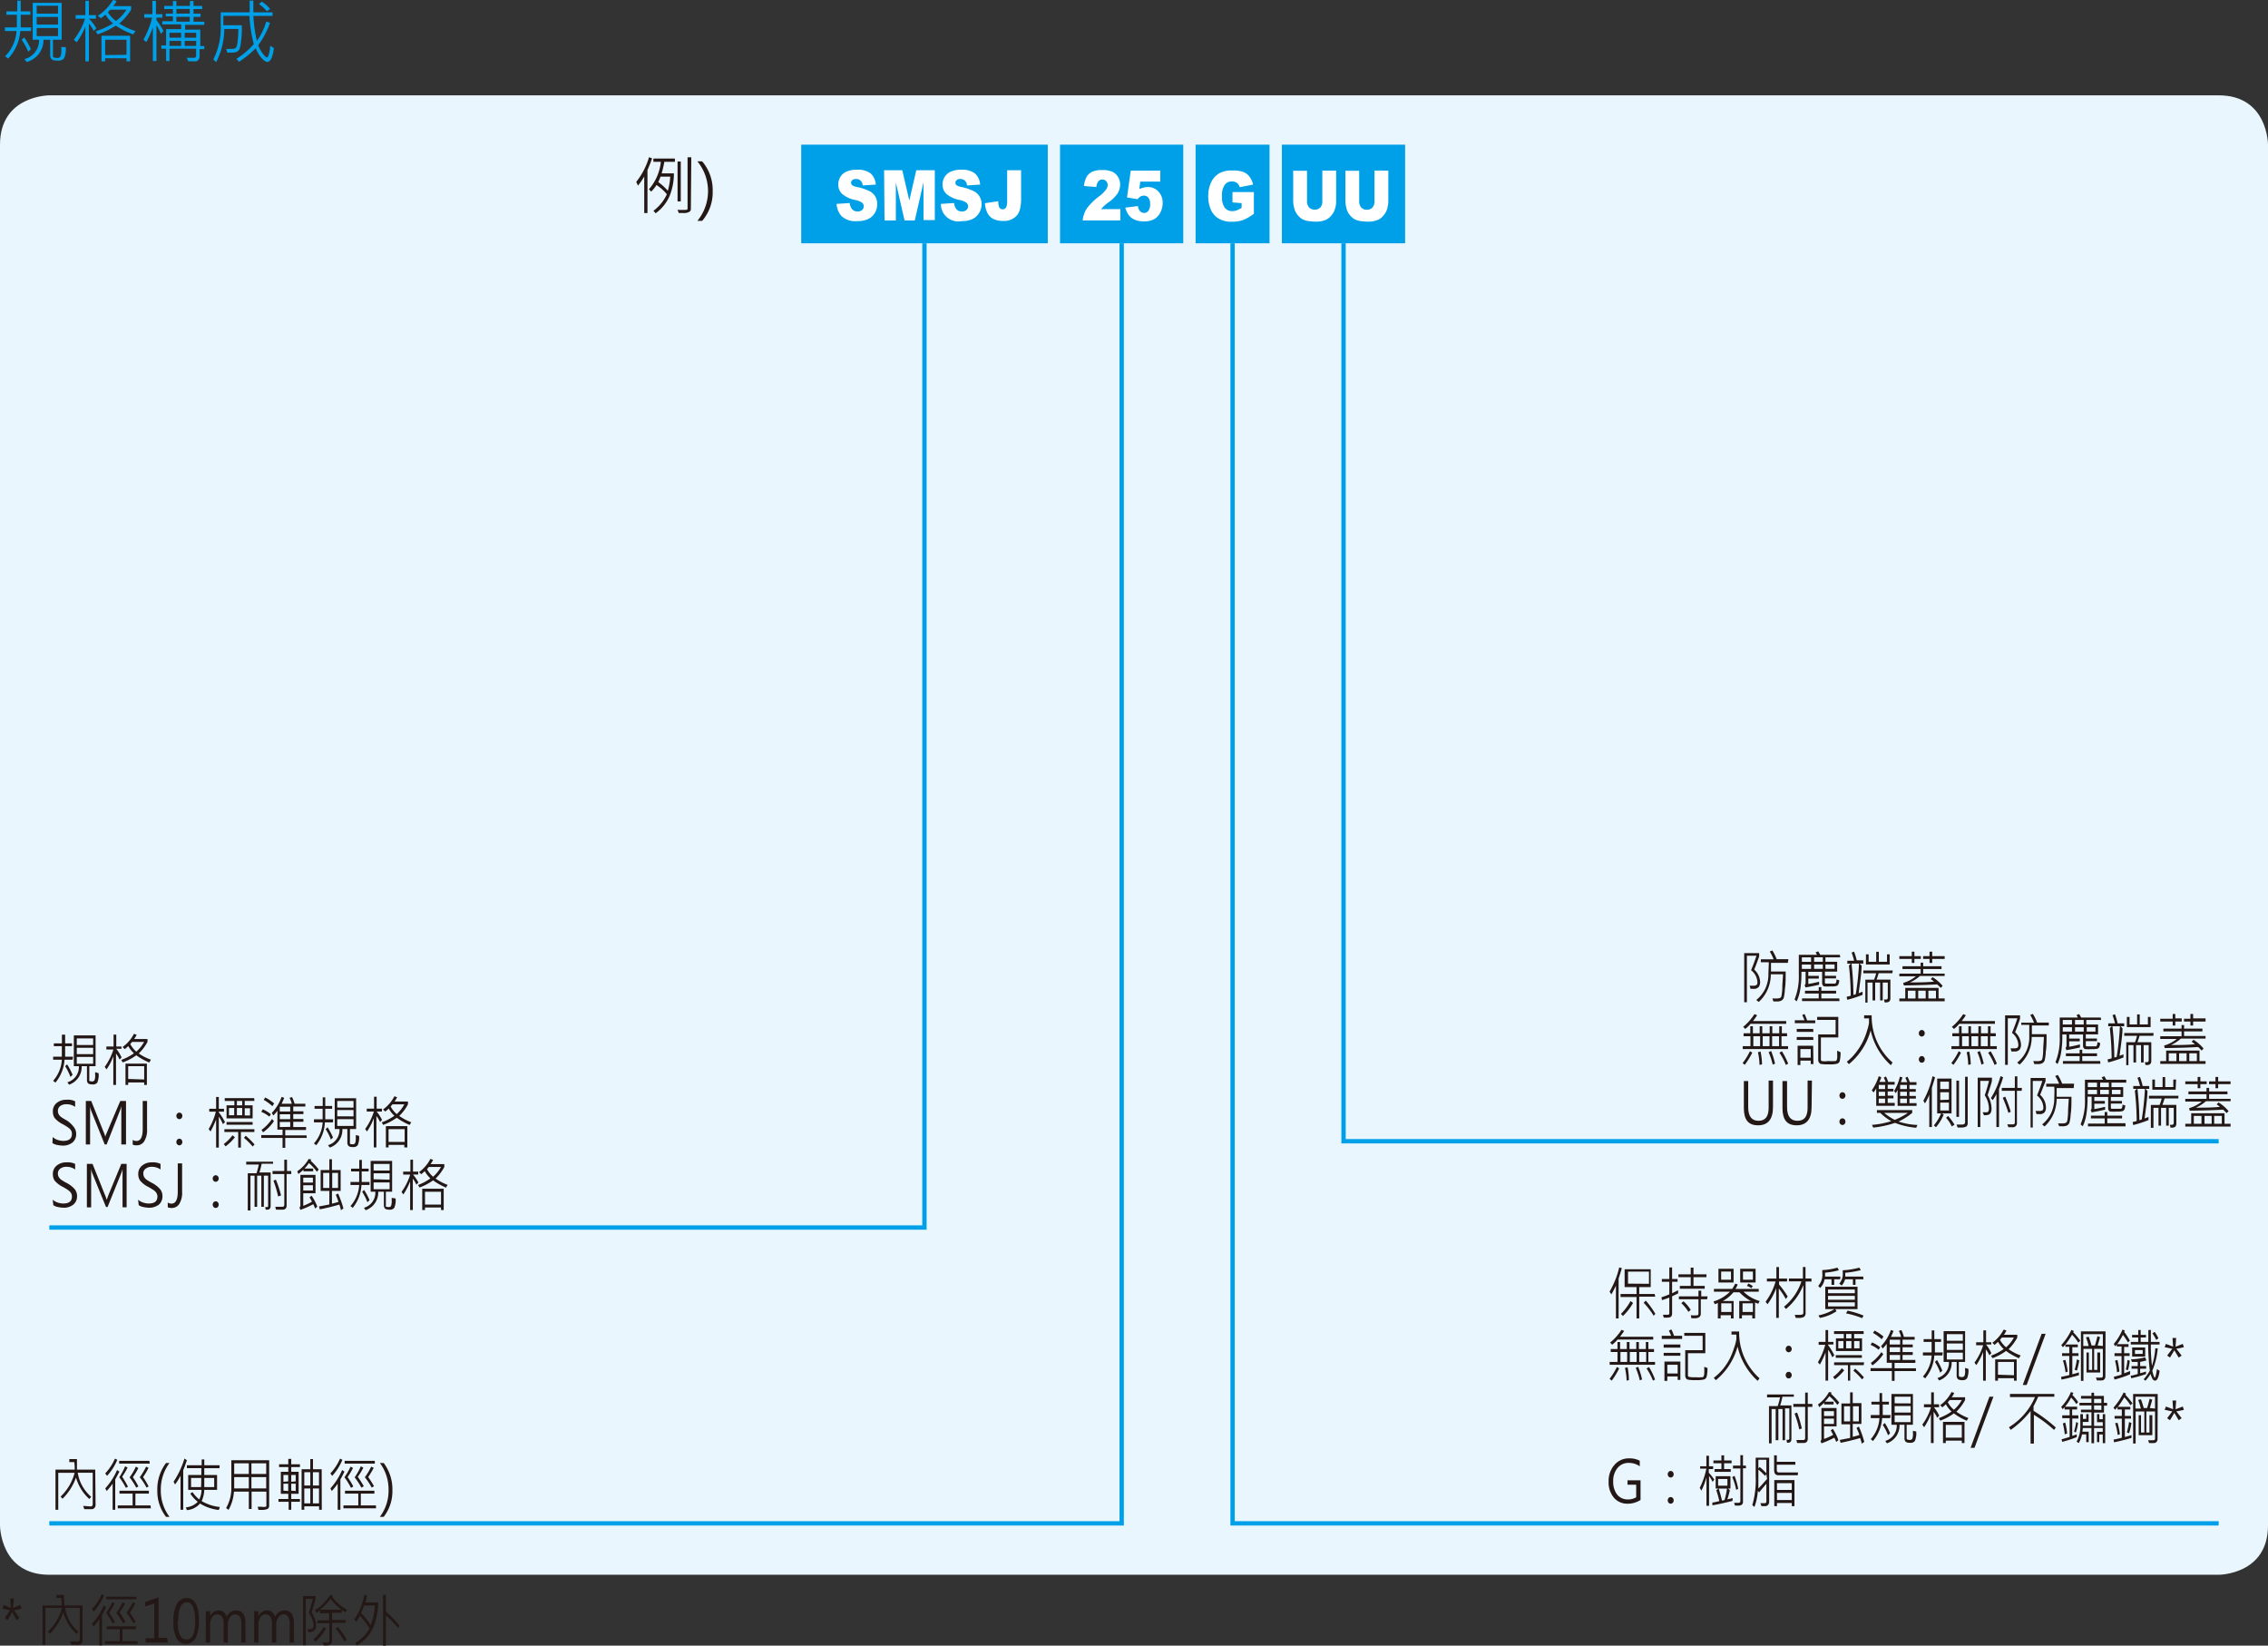 <svg xmlns="http://www.w3.org/2000/svg" xmlns:xlink="http://www.w3.org/1999/xlink" viewBox="0 0 260.79 189.19">
  <rect x="0" y="0" width="260.79" height="189.19" fill="#333333" stroke="none"/>
  <defs>
    <style>
      .cls-1, .cls-6 {
        fill: none;
      }

      .cls-2 {
        clip-path: url(#clip-path);
      }

      .cls-3 {
        fill: #eaf6fd;
        fill-rule: evenodd;
      }

      .cls-4 {
        fill: #00a0e9;
      }

      .cls-5 {
        fill: #fff;
      }

      .cls-6 {
        stroke: #00a0e9;
        stroke-width: 0.5px;
      }

      .cls-7 {
        fill: #231815;
      }
    </style>
    <clipPath id="clip-path" transform="translate(-25.51 -119.43)">
      <rect class="cls-1" width="839.05" height="595.28"/>
    </clipPath>
  </defs>
  <title>資產 1</title>
  <g id="圖層_2" data-name="圖層 2">
    <g id="圖層_1-2" data-name="圖層 1">
      <g class="cls-2">
        <path class="cls-3" d="M31.18,130.39s-5.67,0-5.67,5.67V294.8s0,5.67,5.67,5.67H280.63s5.67,0,5.67-5.67V136.06s0-5.67-5.67-5.67Z" transform="translate(-25.51 -119.43)"/>
      </g>
      <rect class="cls-4" x="92.13" y="16.63" width="28.35" height="11.34"/>
      <g class="cls-2">
        <g>
          <path class="cls-5" d="M121.71,142.87l1.51-.1a1.33,1.33,0,0,0,.2.62.8.8,0,0,0,.7.35.72.72,0,0,0,.53-.18.55.55,0,0,0,.18-.41.54.54,0,0,0-.17-.4,2,2,0,0,0-.82-.33,3.34,3.34,0,0,1-1.49-.69,1.48,1.48,0,0,1-.45-1.11,1.65,1.65,0,0,1,.23-.83,1.5,1.5,0,0,1,.69-.62,2.94,2.94,0,0,1,1.27-.23,2.42,2.42,0,0,1,1.51.41,1.83,1.83,0,0,1,.61,1.3l-1.5.1a.89.89,0,0,0-.25-.56.74.74,0,0,0-.53-.18.6.6,0,0,0-.42.13.43.43,0,0,0-.14.32.35.35,0,0,0,.12.25,1.32,1.32,0,0,0,.53.21,6,6,0,0,1,1.5.5,1.63,1.63,0,0,1,.66.64,1.8,1.8,0,0,1,.2.84,2,2,0,0,1-.27,1,1.82,1.82,0,0,1-.77.71,2.83,2.83,0,0,1-1.24.24,2.36,2.36,0,0,1-1.82-.57A2.28,2.28,0,0,1,121.71,142.87Z" transform="translate(-25.51 -119.43)"/>
          <path class="cls-5" d="M127.17,139h2.09l.81,3.49.8-3.49H133v5.73h-1.3V140.4l-1,4.37h-1.18l-1-4.37v4.37h-1.3Z" transform="translate(-25.51 -119.43)"/>
          <path class="cls-5" d="M133.7,142.87l1.52-.1a1.33,1.33,0,0,0,.2.62.78.78,0,0,0,.7.35.74.74,0,0,0,.53-.18.55.55,0,0,0,0-.81,1.93,1.93,0,0,0-.81-.33,3.38,3.38,0,0,1-1.5-.69,1.48,1.48,0,0,1-.45-1.11,1.65,1.65,0,0,1,.23-.83,1.57,1.57,0,0,1,.7-.62,2.92,2.92,0,0,1,1.26-.23,2.4,2.4,0,0,1,1.51.41,1.83,1.83,0,0,1,.62,1.3l-1.5.1a.94.94,0,0,0-.25-.56.76.76,0,0,0-.53-.18.57.57,0,0,0-.42.13.4.4,0,0,0-.14.32.38.38,0,0,0,.11.25,1.47,1.47,0,0,0,.54.21,6,6,0,0,1,1.49.5,1.63,1.63,0,0,1,.66.64,1.69,1.69,0,0,1,.21.84,1.91,1.91,0,0,1-.28,1,1.8,1.8,0,0,1-.76.71,2.87,2.87,0,0,1-1.25.24,2,2,0,0,1-2.39-2Z" transform="translate(-25.51 -119.43)"/>
          <path class="cls-5" d="M141.32,139h1.6v3.11a5.12,5.12,0,0,1-.16,1.49,1.67,1.67,0,0,1-.63.87,1.93,1.93,0,0,1-1.21.36,2.52,2.52,0,0,1-1.21-.24,1.61,1.61,0,0,1-.66-.68,2.79,2.79,0,0,1-.28-1.12l1.53-.23a1.93,1.93,0,0,0,.06.56.56.56,0,0,0,.19.3.38.38,0,0,0,.26.07.43.43,0,0,0,.39-.22,1.62,1.62,0,0,0,.12-.74Z" transform="translate(-25.51 -119.43)"/>
        </g>
      </g>
      <rect class="cls-4" x="121.89" y="16.63" width="14.17" height="11.34"/>
      <g class="cls-2">
        <g>
          <path class="cls-5" d="M154.34,144.77H150a3.24,3.24,0,0,1,.45-1.33A6.57,6.57,0,0,1,151.9,142a4.16,4.16,0,0,0,.8-.79.93.93,0,0,0,.18-.51.64.64,0,0,0-.18-.45.57.57,0,0,0-.43-.18.55.55,0,0,0-.45.19,1.21,1.21,0,0,0-.24.67l-1.43-.12a2.79,2.79,0,0,1,.31-1.05,1.47,1.47,0,0,1,.63-.58,2.56,2.56,0,0,1,1.14-.2,2.85,2.85,0,0,1,1.17.19,1.45,1.45,0,0,1,.66.59,1.59,1.59,0,0,1,.25.89,2,2,0,0,1-.28,1,4.09,4.09,0,0,1-1,1,7,7,0,0,0-.58.47l-.35.35h2.24Z" transform="translate(-25.51 -119.43)"/>
          <path class="cls-5" d="M155.53,139.05h3.4v1.26h-2.3l-.12.86A2.27,2.27,0,0,1,157,141a1.83,1.83,0,0,1,.46-.07,1.66,1.66,0,0,1,1.26.52,1.87,1.87,0,0,1,.48,1.31,2.37,2.37,0,0,1-.25,1.07,1.84,1.84,0,0,1-.7.78,2.3,2.3,0,0,1-1.17.27,3.12,3.12,0,0,1-.87-.11,1.74,1.74,0,0,1-.62-.32,1.69,1.69,0,0,1-.41-.48,2.46,2.46,0,0,1-.27-.67l1.45-.18a1,1,0,0,0,.25.59.63.63,0,0,0,.46.2.58.58,0,0,0,.49-.25,1.22,1.22,0,0,0,.2-.75,1.18,1.18,0,0,0-.2-.75.64.64,0,0,0-.52-.24.87.87,0,0,0-.41.11,1.41,1.41,0,0,0-.31.3l-1.22-.2Z" transform="translate(-25.51 -119.43)"/>
        </g>
      </g>
      <rect class="cls-4" x="137.48" y="16.63" width="8.5" height="11.34"/>
      <g class="cls-2">
        <path class="cls-5" d="M167.23,142.7v-1.19h2.46V144a5.16,5.16,0,0,1-1.25.73,3.81,3.81,0,0,1-1.29.19,2.86,2.86,0,0,1-1.49-.35,2.23,2.23,0,0,1-.9-1,3.78,3.78,0,0,1-.32-1.58,3.59,3.59,0,0,1,.35-1.63,2.31,2.31,0,0,1,1-1.05,3,3,0,0,1,1.41-.28,3.48,3.48,0,0,1,1.28.17,1.66,1.66,0,0,1,.7.53,2.37,2.37,0,0,1,.42.92l-1.54.3a.9.9,0,0,0-.32-.49.88.88,0,0,0-.57-.17,1,1,0,0,0-.84.4,2.1,2.1,0,0,0-.31,1.28,2.19,2.19,0,0,0,.31,1.33,1.08,1.08,0,0,0,.88.4,1.44,1.44,0,0,0,.51-.09,2.74,2.74,0,0,0,.56-.29v-.54Z" transform="translate(-25.51 -119.43)"/>
      </g>
      <rect class="cls-4" x="147.4" y="16.63" width="14.17" height="11.34"/>
      <g class="cls-2">
        <g>
          <path class="cls-5" d="M177.56,139.05h1.59v3.41a3,3,0,0,1-.14,1,1.91,1.91,0,0,1-.45.78,1.71,1.71,0,0,1-.63.48,2.88,2.88,0,0,1-1.12.19,6.21,6.21,0,0,1-.82-.06,2.15,2.15,0,0,1-.74-.23,2,2,0,0,1-.55-.5,1.94,1.94,0,0,1-.34-.65,3.77,3.77,0,0,1-.15-1v-3.41h1.59v3.49a1.05,1.05,0,0,0,.24.73.93.93,0,0,0,1.29,0,1,1,0,0,0,.23-.73Z" transform="translate(-25.51 -119.43)"/>
          <path class="cls-5" d="M183.56,139.05h1.59v3.41a3.32,3.32,0,0,1-.14,1,2,2,0,0,1-.45.78,1.66,1.66,0,0,1-.64.48,2.83,2.83,0,0,1-1.11.19,6.21,6.21,0,0,1-.82-.06,2,2,0,0,1-.74-.23,1.84,1.84,0,0,1-.55-.5,1.77,1.77,0,0,1-.34-.65,3.77,3.77,0,0,1-.15-1v-3.41h1.59v3.49a1.1,1.1,0,0,0,.23.73.82.82,0,0,0,.65.26.81.81,0,0,0,.65-.26,1.06,1.06,0,0,0,.23-.73Z" transform="translate(-25.51 -119.43)"/>
        </g>
      </g>
      <polyline class="cls-6" points="106.3 27.97 106.3 141.12 5.67 141.12"/>
      <polyline class="cls-6" points="128.98 27.97 128.98 175.13 5.67 175.13"/>
      <polyline class="cls-6" points="141.73 27.97 141.73 175.13 255.12 175.13"/>
      <polyline class="cls-6" points="154.49 27.97 154.49 131.2 255.12 131.2"/>
      <g>
        <path class="cls-4" d="M29.07,123H27.84a5.14,5.14,0,0,1-1.39,3.16l-.35-.26a4.53,4.53,0,0,0,1.31-2.9H26.08v-.42h1.37c0-.54,0-1,0-1.45H26.25v-.39H27.5v-1.23h.39v1.23H29v.39H27.89c0,.51,0,1,0,1.45h1.21Zm0,2.08-.32.29A6.88,6.88,0,0,0,28,124l.3-.26A9.7,9.7,0,0,1,29.08,125.11Zm4-.23a2.56,2.56,0,0,1-.2,1.29.84.84,0,0,1-.72.26c-.39,0-.63-.06-.73-.19a.66.66,0,0,1-.14-.36V124h-.77a2.62,2.62,0,0,1-1.93,2.56l-.26-.34A2.21,2.21,0,0,0,30,124h-.73v-4.24H32.6V124h-1v1.86a.25.25,0,0,0,.06.16c.05,0,.18.07.39.07a.46.46,0,0,0,.4-.14,1.71,1.71,0,0,0,.11-.79c0-.11,0-.22,0-.33ZM32.18,121v-.91H29.73V121Zm0,1.26v-.88H29.73v.88Zm0,1.32v-.93H29.73v.93Z" transform="translate(-25.51 -119.43)"/>
        <path class="cls-4" d="M36.59,122.69l-.3.29a3.79,3.79,0,0,0-.56-.83v4.33h-.4v-4a8.51,8.51,0,0,1-1,1.81L34,124a7.82,7.82,0,0,0,1.29-2.42H34.21v-.41h1.12v-1.64h.4v1.64h.81v.41h-.81v0A4.86,4.86,0,0,1,36.59,122.69Zm4.49.33-.26.36a9.32,9.32,0,0,1-2-1,9.16,9.16,0,0,1-2.08,1l-.23-.35a8.4,8.4,0,0,0,2-.92,3.6,3.6,0,0,1-.87-1c-.18.16-.36.29-.53.42l-.35-.29a5.52,5.52,0,0,0,1.75-1.82l.41.13a3.27,3.27,0,0,1-.39.58h2.06v.4a6.65,6.65,0,0,1-1.36,1.6A7.91,7.91,0,0,0,41.08,123Zm-.61,3.46h-.41v-.35H37.6v.35h-.42v-2.94h3.29Zm-.41-.75V124H37.6v1.76Zm0-5.19H38.2l-.28.3a3.38,3.38,0,0,0,.93,1A5,5,0,0,0,40.06,120.54Z" transform="translate(-25.51 -119.43)"/>
        <path class="cls-4" d="M44.31,123l-.3.33a5.09,5.09,0,0,0-.51-1v4.12h-.41v-3.88a11.16,11.16,0,0,1-.75,1.69L42,124a10,10,0,0,0,1-2.54h-.9v-.4h.93v-1.53h.41v1.53h.74v.4H43.5v.28A7.52,7.52,0,0,1,44.31,123ZM49,125.08h-.54v.8a.66.66,0,0,1-.11.4.47.47,0,0,1-.24.19,1.38,1.38,0,0,1-.48,0,4,4,0,0,1-.48,0l-.16-.4.83,0a.21.21,0,0,0,.24-.24v-.8H45v1.42h-.39v-1.42h-.55v-.37h.55v-1.88h1.73v-.55H44.17v-.36h1.22v-.56h-.82V121h.82v-.53h-1v-.36h1v-.56h.4v.56h1.56v-.56h.41v.56h1v.36h-1V121h.81v.37h-.81v.56H49v.36h-2.2v.55h1.74v1.88H49Zm-2.67-1.32v-.56H45v.56Zm0,.95v-.58H45v.58Zm1-3.72v-.53H45.79V121Zm0,.93v-.56H45.79v.56Zm.74,1.84v-.56H46.75v.56Zm0,.95v-.58H46.75v.58Z" transform="translate(-25.51 -119.43)"/>
        <path class="cls-4" d="M57,124.94a3.91,3.91,0,0,1-.26,1.15c-.13.3-.29.46-.48.46s-.45-.17-.73-.52a3.38,3.38,0,0,1-.61-1.06A11.46,11.46,0,0,1,53,126.53l-.31-.33a9,9,0,0,0,2-1.7,16.22,16.22,0,0,1-.5-3.25h-3v1.08h2.13c0,.67,0,1.25-.09,1.77a3.34,3.34,0,0,1-.19,1,.78.78,0,0,1-.29.28,1.65,1.65,0,0,1-.71.1h-.39l-.13-.43a3.27,3.27,0,0,0,.54,0,1.44,1.44,0,0,0,.45-.05.59.59,0,0,0,.17-.13,2.48,2.48,0,0,0,.16-.76,12.22,12.22,0,0,0,.08-1.35H51.3a8.5,8.5,0,0,1-.93,3.81l-.33-.3a8.06,8.06,0,0,0,.85-3.93v-1.49h3.33c0-.59,0-1,0-1.35h.42c0,.41,0,.86,0,1.35h2.21v.41h-2.2a14.93,14.93,0,0,0,.4,2.87,7.41,7.41,0,0,0,1.08-2.22l.43.14a9.92,9.92,0,0,1-1.36,2.58,3.65,3.65,0,0,0,.56,1c.22.27.37.41.44.41s.17-.15.25-.45a3.54,3.54,0,0,0,.12-.9Zm-.44-4.47-.36.26a5,5,0,0,0-.91-.84l.33-.27A4,4,0,0,1,56.57,120.47Z" transform="translate(-25.51 -119.43)"/>
      </g>
      <g>
        <path class="cls-7" d="M100.49,137.64q-.12.36-.33.87l-.2.48v4.93h-.37v-4.2a8.39,8.39,0,0,1-.72,1.05l-.2-.43a8.39,8.39,0,0,0,1.47-2.84Zm2.63.39H101.9a12.18,12.18,0,0,1-.31,1.33H103a6.91,6.91,0,0,1-.49,2.59,4.88,4.88,0,0,1-1.61,2l-.25-.29a4.9,4.9,0,0,0,1.54-1.9A5.33,5.33,0,0,0,101,140.7a4.39,4.39,0,0,1-.61.76l-.26-.27a5.69,5.69,0,0,0,1.37-3.16h-.86v-.37h2.47Zm-.54,1.71h-1.12a4.78,4.78,0,0,1-.26.62,6.41,6.41,0,0,1,1.1,1A7.41,7.41,0,0,0,102.58,139.74Zm2.37,3.72a.37.37,0,0,1-.19.33,1.32,1.32,0,0,1-.72.13h-.48l-.14-.37a8.71,8.71,0,0,0,1.06,0,.17.17,0,0,0,.09-.17v-5.87H105Zm-1.16-.88h-.37V138h.37Z" transform="translate(-25.51 -119.43)"/>
        <path class="cls-7" d="M105.7,144.82a5.39,5.39,0,0,0,0-6.84h.55a5.09,5.09,0,0,1,1.21,3.44,5,5,0,0,1-1.21,3.4Z" transform="translate(-25.51 -119.43)"/>
      </g>
      <g>
        <path class="cls-7" d="M36.5,292.42a.52.52,0,0,1-.12.36.44.44,0,0,1-.3.15l-.48,0h-.39l-.14-.37c.32,0,.61.05.89.05a.21.21,0,0,0,.15-.07.28.28,0,0,0,.06-.18v-3.62H34.45A4.58,4.58,0,0,0,36,291.51l-.22.25a5.22,5.22,0,0,1-1.53-2.47,6.42,6.42,0,0,1-1.55,2.44l-.22-.25a5.8,5.8,0,0,0,1.61-2.73H32.21V293h-.32v-4.62H34.1c0-.2,0-.49-.05-.86h-.57v-.35h.88c0,.1,0,.21,0,.33s0,.55,0,.88h2.1Z" transform="translate(-25.51 -119.43)"/>
        <path class="cls-7" d="M39,287.25a6.16,6.16,0,0,1-1.18,1.85l-.21-.28a6.2,6.2,0,0,0,1.12-1.7Zm.24,1.36c-.15.29-.31.6-.48.9V293h-.3v-3a8.55,8.55,0,0,1-.68.84l-.17-.3a7.52,7.52,0,0,0,1.36-2.11Zm3.62,4.22H39.05v-.33h1.71v-1.36H39.25v-.33h3.38v.33H41.08v1.36h1.74Zm-2.61-2.51-.26.16a10,10,0,0,0-.76-1.22A8,8,0,0,0,39.9,288l.28.15a10.52,10.52,0,0,1-.62,1.05A10.6,10.6,0,0,1,40.21,290.32Zm2.48-2.63H39.21v-.32h3.48Zm-1.28,2.6-.27.17a8.46,8.46,0,0,0-.77-1.19,6.12,6.12,0,0,0,.72-1.23l.29.16a8.06,8.06,0,0,1-.63,1.05A9.3,9.3,0,0,1,41.41,290.29Zm1.18,0-.27.16a6.76,6.76,0,0,0-.78-1.19,7.72,7.72,0,0,0,.73-1.22l.28.14a8.21,8.21,0,0,1-.63,1.06A9.22,9.22,0,0,1,42.59,290.3Z" transform="translate(-25.51 -119.43)"/>
        <path class="cls-7" d="M44.6,293.81a4.82,4.82,0,0,1-1-3.07,5,5,0,0,1,1-3.12H45a5.09,5.09,0,0,0-1,3.11,5,5,0,0,0,1,3.08Z" transform="translate(-25.51 -119.43)"/>
        <path class="cls-7" d="M47,287.3l-.24.69-.18.46V293h-.31v-3.91a8,8,0,0,1-.63,1l-.17-.32a10.07,10.07,0,0,0,1.25-2.66Zm3.75.92H49V289h1.47v1.71H49a3.5,3.5,0,0,1-.3,1.29,5.19,5.19,0,0,0,2.09.68l-.12.34a5.11,5.11,0,0,1-2.16-.74,2.23,2.23,0,0,1-1.51.76l-.12-.32a2.13,2.13,0,0,0,1.37-.64,3.76,3.76,0,0,1-.86-.95l.26-.16a3.86,3.86,0,0,0,.77.84,2.53,2.53,0,0,0,.26-1.1H47.15V289h1.51v-.79H47v-.33h1.7v-.67H49v.67h1.77Zm-2.1,1.12H47.48v1.05h1.15C48.65,290,48.65,289.65,48.65,289.34Zm1.49,1.05v-1.05H49c0,.34,0,.69,0,1.05Z" transform="translate(-25.51 -119.43)"/>
        <path class="cls-7" d="M56.46,292.52a.41.41,0,0,1-.18.38,1.74,1.74,0,0,1-.78.11h-.27l-.09-.36.43,0a1.51,1.51,0,0,0,.5,0,.14.14,0,0,0,.07-.13v-1.61h-1.7v2h-.32v-2H52.41a4.89,4.89,0,0,1-.62,2.1l-.28-.21a4.61,4.61,0,0,0,.6-2.41V287.3h4.35Zm-2.34-3.64v-1.22H52.44v1.22Zm0,1.66v-1.3H52.44v1.3Zm2-1.66v-1.22h-1.7v1.22Zm0,1.66v-1.3h-1.7v1.3Z" transform="translate(-25.51 -119.43)"/>
        <path class="cls-7" d="M60,292.08H59V293h-.3v-.92H57.53v-.32h1.13v-.6H57.8v-2.53h.86v-.54H57.6v-.32h1.06v-.62H59v.62h1v.32H59v.54h.85v2.53H59v.6h1Zm-1.35-2.35V289H58.1v.78Zm0,1.11V290H58.1v.8Zm.86-1.11V289H59v.78Zm0,1.11V290H59v.8Zm3,2.16h-.31v-.4h-1.7v.4h-.31v-4.66h1v-1.17h.31v1.17h1Zm-1.32-2.79v-1.53h-.69v1.53Zm0,2.05v-1.71h-.69v1.71Zm1-2.05v-1.53h-.7v1.53Zm0,2.05v-1.71h-.7v1.71Z" transform="translate(-25.51 -119.43)"/>
        <path class="cls-7" d="M64.88,287.25a6.14,6.14,0,0,1-1.17,1.85l-.21-.28a6,6,0,0,0,1.11-1.7Zm.24,1.36c-.14.29-.3.6-.47.9V293h-.31v-3a7.31,7.31,0,0,1-.68.84l-.16-.3a7.5,7.5,0,0,0,1.35-2.11Zm3.63,4.22H65v-.33h1.71v-1.36H65.18v-.33h3.38v.33H67v1.36h1.74Zm-2.61-2.51-.27.16a8.86,8.86,0,0,0-.75-1.22,7.82,7.82,0,0,0,.7-1.22l.28.15a8.89,8.89,0,0,1-.62,1.05A9.3,9.3,0,0,1,66.14,290.32Zm2.47-2.63H65.14v-.32h3.47Zm-1.27,2.6-.27.17a8.46,8.46,0,0,0-.78-1.19A6.8,6.8,0,0,0,67,288l.29.16a8.24,8.24,0,0,1-.64,1.05A11,11,0,0,1,67.34,290.29Zm1.18,0-.27.16a7.44,7.44,0,0,0-.79-1.19,7,7,0,0,0,.73-1.22l.29.14a11.37,11.37,0,0,1-.63,1.06A10.9,10.9,0,0,1,68.52,290.3Z" transform="translate(-25.51 -119.43)"/>
        <path class="cls-7" d="M69.19,293.81a5,5,0,0,0,1-3.08,5.09,5.09,0,0,0-1-3.11h.44a5,5,0,0,1,1,3.12,4.77,4.77,0,0,1-1,3.07Z" transform="translate(-25.51 -119.43)"/>
      </g>
      <g>
        <path class="cls-7" d="M227.22,230.9a2,2,0,0,1,.68,1.45.94.94,0,0,1-.15.53.72.72,0,0,1-.63.23h-.32l-.1-.36.4,0a.61.61,0,0,0,.4-.09.42.42,0,0,0,.09-.32,1.85,1.85,0,0,0-.73-1.37c.29-.7.49-1.26.62-1.67h-1.1v5.35h-.31V229h1.72v.38C227.58,230,227.39,230.49,227.22,230.9Zm3.87-.78h-1.94l0,1h1.69c0,.78,0,1.46-.09,2a5,5,0,0,1-.14,1.05.66.66,0,0,1-.26.29,1.13,1.13,0,0,1-.57.1h-.35l-.12-.34h.36a1.39,1.39,0,0,0,.52-.06.32.32,0,0,0,.16-.2,5.36,5.36,0,0,0,.1-.95c0-.55.07-1.07.08-1.57h-1.4a4.29,4.29,0,0,1-1.39,3.18l-.28-.23a3.74,3.74,0,0,0,1-1.23,3.84,3.84,0,0,0,.39-1.52c0-.56.05-1.09.05-1.59h-.92v-.34h1.47a5.55,5.55,0,0,0-.44-.89l.3-.12a4.92,4.92,0,0,1,.49,1h1.35Z" transform="translate(-25.51 -119.43)"/>
        <path class="cls-7" d="M237.11,229.49h-1.7V230h1.35v1.13h-1.41v.48h1.28v.3h-1.28v.43c0,.11,0,.17.14.17h1c.12,0,.18-.16.2-.48l.31.1a1.1,1.1,0,0,1-.08.4.38.38,0,0,1-.2.24,2.17,2.17,0,0,1-.67.06,5.92,5.92,0,0,1-.76,0,.25.25,0,0,1-.19-.14.46.46,0,0,1-.07-.22v-1.32h-1.59v.47h1.21v.31h-1.21v.62a12.13,12.13,0,0,0,1.24-.26v.35c-.57.13-1.09.23-1.56.31l-.1-.27a.3.3,0,0,0,.11-.24v-1.29h-.48a11.76,11.76,0,0,1-.15,2.13,5,5,0,0,1-.4,1.27l-.24-.22a7,7,0,0,0,.49-2.88v-2.25h2.09c-.07-.14-.13-.23-.16-.28l.3-.12a3.4,3.4,0,0,1,.23.4h2.26Zm-3.35.52v-.52H232.7V230Zm0,.81v-.5H232.7v.5Zm3.27,3.7h-4.31v-.31h1.92v-.56h-1.58v-.32h1.58v-.42h.3v.42h1.7v.32h-1.7v.56H237ZM235.11,230v-.52h-1V230Zm0,.81v-.5h-1v.5Zm1.35,0v-.5h-1.05v.5Z" transform="translate(-25.51 -119.43)"/>
        <path class="cls-7" d="M239.77,230.21h-.43l.23.23c0,.69-.15,1.74-.34,3.17l.45-.17v.36a13.57,13.57,0,0,1-1.76.57l-.07-.35a3.59,3.59,0,0,0,.47-.12,31.69,31.69,0,0,0-.21-3.48l.23-.21h-.41v-.33h.78a8.76,8.76,0,0,0-.29-.94l.28-.11a7,7,0,0,1,.31,1h.75Zm-.5,0h-.86a33.34,33.34,0,0,1,.22,3.6l.27-.08A30.31,30.31,0,0,0,239.27,230.21Zm3.84,1.1h-1.58c-.07.25-.15.5-.24.74h1.59v2.16c0,.31-.17.46-.5.46h-.16l-.08-.33h.21c.15,0,.23-.07.23-.21v-1.74H242v2.05h-.3v-2.05h-.57v2.05h-.3v-2.05h-.58v2.3H240v-2.63h1a4.57,4.57,0,0,0,.24-.74h-1.47V231h3.38Zm-.31-1h-2.73v-1.17h.31V230h.87v-1.15h.3V230h.94v-.86h.31Z" transform="translate(-25.51 -119.43)"/>
        <path class="cls-7" d="M246.38,229.67h-.74v.46h-.3v-.46h-1.43v-.32h1.43v-.51h.3v.51h.74Zm2.74,4.87h-5.21v-.32h.68V233h3.83v1.21h.7Zm0-2.91h-2.84a4.24,4.24,0,0,1-1.15.74c.93,0,1.85,0,2.76-.09a2.22,2.22,0,0,0-.38-.29l.23-.22a4.86,4.86,0,0,1,1.15,1l-.22.23a5.35,5.35,0,0,0-.41-.4c-1,.06-2.3.1-3.83.12l-.08-.29a4,4,0,0,0,1.46-.76h-1.9v-.31h2.45v-.53h-2.09v-.32h2.09v-.41h.29v.41h2.11v.32h-2.11v.53h2.47Zm-3.35,2.59v-.9h-.88v.9Zm1.17,0v-.9h-.86v.9Zm2.18-4.55h-1.43v.46h-.31v-.46h-.74v-.32h.74v-.51h.31v.51h1.43Zm-1,4.55v-.9h-.87v.9Z" transform="translate(-25.51 -119.43)"/>
        <path class="cls-7" d="M227,240.44a8.51,8.51,0,0,1-.87,1.41l-.24-.21a7.15,7.15,0,0,0,.84-1.36Zm4.11-.41h-5.21v-.33h.89v-1.14H226v-.34h.77v-.81h.3v.81h.78v-.81h.3v.81H229v-.81h.3v.81h.8v-.81h.3v.81H231v.34h-.64v1.14h.76Zm-.21-2.9h-4.1a3.47,3.47,0,0,1-.61.59l-.24-.24a6.28,6.28,0,0,0,1.3-1.46l.31.12a7,7,0,0,1-.48.67h3.82Zm-3,2.57v-1.14h-.78v1.14Zm.24,2.09-.31.06a7.29,7.29,0,0,0-.18-1.46l.3-.07A7.88,7.88,0,0,1,228.12,241.79Zm.84-2.09v-1.14h-.78v1.14Zm.66,2-.29.12a9,9,0,0,0-.47-1.43l.29-.13A9,9,0,0,1,229.62,241.74Zm.44-2v-1.14h-.8v1.14Zm1.06,2-.28.16a7.36,7.36,0,0,0-.74-1.41l.29-.16A8.7,8.7,0,0,1,231.12,241.7Z" transform="translate(-25.51 -119.43)"/>
        <path class="cls-7" d="M234.24,237.06h-2.35v-.34H233a4.3,4.3,0,0,0-.26-.59L233,236a4.74,4.74,0,0,1,.3.74h.94Zm-.21,1h-1.92v-.34H234Zm0,.92h-1.92v-.33H234Zm0,2.78h-.31v-.4h-1.19v.51h-.32v-2.22H234Zm-.31-.73v-1h-1.19v1Zm3.43-.63a4.35,4.35,0,0,1-.09,1,.46.46,0,0,1-.28.31,2.93,2.93,0,0,1-.92.08,5,5,0,0,1-1-.05.43.43,0,0,1-.21-.19.52.52,0,0,1-.07-.27v-2.93h2v-1.67h-2.12v-.35h2.43v2.37h-2v2.54a.18.18,0,0,0,.09.17,2.37,2.37,0,0,0,.73,0,6.76,6.76,0,0,0,.85,0c.11,0,.18-.13.2-.34s0-.48,0-.85Z" transform="translate(-25.51 -119.43)"/>
        <path class="cls-7" d="M243.13,241.58l-.2.31a7.6,7.6,0,0,1-2.32-4,7.6,7.6,0,0,1-2.5,3.88l-.24-.28a5.6,5.6,0,0,0,1-1,7.18,7.18,0,0,0,.79-1.21,7.51,7.51,0,0,0,.54-1.37,4.78,4.78,0,0,0,.22-.89l0-.51h-.56v-.36h.87A7,7,0,0,0,243.13,241.58Z" transform="translate(-25.51 -119.43)"/>
        <path class="cls-7" d="M246.49,237.84a.3.3,0,0,1,.24.11.36.36,0,0,1,.1.27.35.35,0,0,1-.1.26.28.28,0,0,1-.24.11.31.31,0,0,1-.24-.1.39.39,0,0,1-.1-.27.36.36,0,0,1,.1-.27A.32.32,0,0,1,246.49,237.84Zm0,3a.3.3,0,0,1,.24.11.36.36,0,0,1,.1.27.44.44,0,0,1-.09.27.34.34,0,0,1-.25.11.3.3,0,0,1-.24-.11.41.41,0,0,1,0-.54A.29.29,0,0,1,246.49,240.84Z" transform="translate(-25.51 -119.43)"/>
        <path class="cls-7" d="M251,240.44a8.51,8.51,0,0,1-.87,1.41l-.24-.21a7.15,7.15,0,0,0,.84-1.36Zm4.11-.41h-5.21v-.33h.89v-1.14H250v-.34h.77v-.81h.3v.81h.78v-.81h.3v.81H253v-.81h.3v.81h.8v-.81h.3v.81H255v.34h-.64v1.14h.76Zm-.21-2.9h-4.1a3.47,3.47,0,0,1-.61.59l-.24-.24a6.28,6.28,0,0,0,1.3-1.46l.31.12a7,7,0,0,1-.48.67h3.82Zm-3,2.57v-1.14h-.78v1.14Zm.24,2.09-.31.06a7.29,7.29,0,0,0-.18-1.46l.3-.07A7.88,7.88,0,0,1,252.12,241.79Zm.84-2.09v-1.14h-.78v1.14Zm.66,2-.29.12a9,9,0,0,0-.47-1.43l.29-.13A9,9,0,0,1,253.62,241.74Zm.44-2v-1.14h-.8v1.14Zm1.06,2-.28.16a7.36,7.36,0,0,0-.74-1.41l.29-.16A8.7,8.7,0,0,1,255.12,241.7Z" transform="translate(-25.51 -119.43)"/>
        <path class="cls-7" d="M257.22,238.1a2,2,0,0,1,.68,1.45.94.94,0,0,1-.15.53.72.72,0,0,1-.63.23h-.32l-.1-.36.4,0a.7.7,0,0,0,.4-.08.47.47,0,0,0,.09-.33,1.85,1.85,0,0,0-.73-1.37c.29-.7.49-1.26.62-1.67h-1.1v5.35h-.31v-5.69h1.72v.38C257.58,237.18,257.39,237.69,257.22,238.1Zm3.87-.78h-1.94l0,1h1.69c0,.78,0,1.46-.09,2a5,5,0,0,1-.14,1.05.66.66,0,0,1-.26.29,1.13,1.13,0,0,1-.57.1h-.35l-.12-.34h.36a1.39,1.39,0,0,0,.52-.06.32.32,0,0,0,.16-.2,5.36,5.36,0,0,0,.1-.95c0-.55.07-1.07.08-1.57h-1.4a4.29,4.29,0,0,1-1.39,3.18l-.28-.23a3.74,3.74,0,0,0,1-1.23,3.84,3.84,0,0,0,.39-1.52c0-.56,0-1.09,0-1.59h-.92V237h1.47a5.55,5.55,0,0,0-.44-.89l.3-.12a4.92,4.92,0,0,1,.49,1h1.35Z" transform="translate(-25.51 -119.43)"/>
        <path class="cls-7" d="M267.11,236.69h-1.7v.52h1.35v1.13h-1.41v.48h1.28v.3h-1.28v.43c0,.11,0,.17.14.17h1c.12,0,.18-.16.2-.48l.31.1a1.1,1.1,0,0,1-.08.4.38.38,0,0,1-.2.24,2.17,2.17,0,0,1-.67.06,5.92,5.92,0,0,1-.76,0,.25.25,0,0,1-.19-.14.46.46,0,0,1-.07-.22v-1.32h-1.59v.47h1.21v.31h-1.21v.63c.35-.06.77-.15,1.24-.27v.35c-.57.13-1.09.23-1.56.31l-.1-.27a.3.3,0,0,0,.11-.24v-1.29h-.48a11.69,11.69,0,0,1-.15,2.13,5,5,0,0,1-.4,1.27l-.24-.22a7,7,0,0,0,.49-2.88v-2.25h2.09c-.07-.14-.13-.23-.16-.28l.3-.12a3.4,3.4,0,0,1,.23.4h2.26Zm-3.35.52v-.52H262.7v.52Zm0,.81v-.5H262.7v.5Zm3.27,3.7h-4.31v-.31h1.92v-.56h-1.58v-.32h1.58v-.42h.3v.42h1.7v.32h-1.7v.56H267Zm-1.92-4.51v-.52h-1v.52Zm0,.81v-.5h-1v.5Zm1.35,0v-.5h-1v.5Z" transform="translate(-25.51 -119.43)"/>
        <path class="cls-7" d="M269.77,237.41h-.43l.23.23c0,.69-.15,1.74-.34,3.17l.45-.17V241a13.57,13.57,0,0,1-1.76.57l-.07-.35a3.59,3.59,0,0,0,.47-.12,31.69,31.69,0,0,0-.21-3.48l.23-.21h-.41v-.33h.78a8.76,8.76,0,0,0-.29-.94l.28-.11a7,7,0,0,1,.31,1.05h.75Zm-.5,0h-.86a33.34,33.34,0,0,1,.22,3.6l.27-.08A30.31,30.31,0,0,0,269.27,237.41Zm3.84,1.1h-1.58c-.07.25-.15.5-.24.74h1.59v2.16c0,.31-.17.46-.5.46h-.16l-.08-.33h.21a.2.2,0,0,0,.23-.22v-1.74H272v2h-.3v-2h-.57v2h-.3v-2h-.58v2.3H270v-2.63h1a4.57,4.57,0,0,0,.24-.74h-1.47v-.32h3.38Zm-.31-1h-2.73v-1.17h.31v.86h.87v-1.15h.3v1.15h.94v-.86h.31Z" transform="translate(-25.51 -119.43)"/>
        <path class="cls-7" d="M276.38,236.87h-.74v.46h-.3v-.46h-1.43v-.32h1.43V236h.3v.51h.74Zm2.74,4.87h-5.21v-.32h.68v-1.21h3.83v1.21h.7Zm0-2.91h-2.84a4.24,4.24,0,0,1-1.15.74c.93,0,1.85,0,2.76-.09a2.22,2.22,0,0,0-.38-.29l.23-.22a4.86,4.86,0,0,1,1.15,1l-.22.24a3.93,3.93,0,0,0-.41-.41c-1,.06-2.3.1-3.83.12l-.08-.29a4,4,0,0,0,1.46-.76h-1.9v-.31h2.45V238h-2.09v-.32h2.09v-.41h.29v.41h2.11V238h-2.11v.53h2.47Zm-3.35,2.59v-.9h-.88v.9Zm1.17,0v-.9h-.86v.9Zm2.18-4.55h-1.43v.46h-.31v-.46h-.74v-.32h.74V236h.31v.51h1.43Zm-1,4.55v-.9h-.87v.9Z" transform="translate(-25.51 -119.43)"/>
        <path class="cls-7" d="M229.38,246.69c0,1.41-.57,2.11-1.72,2.11s-1.63-.67-1.63-2v-3.09h.5v3c0,1.05.4,1.57,1.19,1.57s1.16-.5,1.16-1.51v-3.11h.5Z" transform="translate(-25.51 -119.43)"/>
        <path class="cls-7" d="M233.82,246.69c0,1.41-.58,2.11-1.72,2.11s-1.63-.67-1.63-2v-3.09H231v3c0,1.05.4,1.57,1.2,1.57s1.16-.5,1.16-1.51v-3.11h.5Z" transform="translate(-25.51 -119.43)"/>
        <path class="cls-7" d="M237.37,245a.32.32,0,0,1,.24.11.36.36,0,0,1,.1.27.35.35,0,0,1-.1.26.29.29,0,0,1-.24.11.33.33,0,0,1-.25-.1.45.45,0,0,1-.1-.27.41.41,0,0,1,.1-.27A.34.34,0,0,1,237.37,245Zm0,3a.29.29,0,0,1,.24.11.36.36,0,0,1,.1.27.39.39,0,0,1-.1.27.3.3,0,0,1-.24.11.34.34,0,0,1-.25-.11.41.41,0,0,1,0-.54A.31.31,0,0,1,237.37,248Z" transform="translate(-25.51 -119.43)"/>
        <path class="cls-7" d="M243.38,246.56h-2.13v-2a4,4,0,0,1-.3.46l-.21-.24a6.11,6.11,0,0,0,.8-1.62l.28.1c0,.16-.12.34-.2.55h.71a4.4,4.4,0,0,0-.21-.5l.25-.12a2.88,2.88,0,0,1,.25.62h.75v.32h-.8v.47h.66v.31h-.66v.48h.66v.31h-.66v.52h.81Zm2.61,2.2-.14.32a8.73,8.73,0,0,1-2.44-.56,11.38,11.38,0,0,1-2.5.54l-.15-.31a9.82,9.82,0,0,0,2.22-.43,5.78,5.78,0,0,1-1.26-.95h-.39v-.32h4.06v.32a7.38,7.38,0,0,1-1.57,1A8.11,8.11,0,0,0,246,248.76Zm-3.72-4.13v-.47h-.73v.47Zm0,.79v-.48h-.73v.48Zm0,.83v-.52h-.73v.52Zm2.62,1.12h-2.72a6,6,0,0,0,1.21.8A7.54,7.54,0,0,0,244.89,247.37Zm1-.81h-2.18v-1.82a3.13,3.13,0,0,1-.22.36l-.18-.25a5.68,5.68,0,0,0,.66-1.64l.28.07c0,.14-.09.33-.17.56h.74a5.12,5.12,0,0,0-.22-.5l.24-.13a3.31,3.31,0,0,1,.27.63h.77v.32h-.81v.47h.73v.31h-.73v.48h.74v.31h-.74v.52h.82Zm-1.11-1.93v-.47H244v.47Zm0,.79v-.48H244v.48Zm0,.83v-.52H244v.52Z" transform="translate(-25.51 -119.43)"/>
        <path class="cls-7" d="M248,243.26c0,.16-.1.4-.2.74s-.15.5-.15.51V249h-.3v-3.72a6.88,6.88,0,0,1-.49,1l-.19-.31a10.36,10.36,0,0,0,1.05-2.81Zm1.91,4.17h-1.11l.21.14a5.63,5.63,0,0,1-.89,1.45l-.24-.21a5.53,5.53,0,0,0,.83-1.38h-.45v-4h1.65Zm-.3-2.8v-.85h-1v.85Zm0,1.22V245h-1v.89Zm0,1.24v-.9h-1v.9Zm.62,1.65-.29.19a4,4,0,0,0-.66-1l.24-.2A6.68,6.68,0,0,1,250.26,248.74Zm1.54-.26a.53.53,0,0,1-.16.46,1.29,1.29,0,0,1-.62.11h-.38l-.12-.34.63,0a.39.39,0,0,0,.28-.08.32.32,0,0,0,.07-.19v-5.22h.3Zm-1-.65h-.3v-4.17h.3Z" transform="translate(-25.51 -119.43)"/>
        <path class="cls-7" d="M254.55,243.7c0,.07-.16.61-.49,1.63a3.1,3.1,0,0,1,.45,1.56,1,1,0,0,1-.09.46.45.45,0,0,1-.24.23,1.65,1.65,0,0,1-.54.06l-.15-.34h.34c.16,0,.27,0,.31-.11a.63.63,0,0,0,.07-.35,2.86,2.86,0,0,0-.48-1.49c.18-.52.34-1.07.49-1.66h-1V249h-.3v-5.68h1.64Zm1.29-.43a8.24,8.24,0,0,1-.28.85l-.19.51V249h-.3v-3.79a5,5,0,0,1-.42.69l-.22-.22a9.13,9.13,0,0,0,1.11-2.53Zm2.14,1.56h-.55v3.66a.47.47,0,0,1-.53.53h-.45l-.13-.33H257c.12,0,.19-.08.19-.22v-3.64h-1.5v-.33h1.5v-1.33h.29v1.33H258Zm-1.26,2.41-.27.13a14.29,14.29,0,0,0-.65-1.73l.28-.14A14.07,14.07,0,0,1,256.72,247.24Z" transform="translate(-25.51 -119.43)"/>
        <path class="cls-7" d="M260.1,245.3a2,2,0,0,1,.67,1.45.93.93,0,0,1-.14.53.72.72,0,0,1-.63.23h-.32l-.1-.36.4,0a.58.58,0,0,0,.39-.09c.07,0,.1-.16.1-.32a1.87,1.87,0,0,0-.73-1.37c.28-.7.49-1.26.61-1.67h-1.1v5.35H259v-5.69h1.72v.38C260.45,244.38,260.26,244.89,260.1,245.3Zm3.86-.78H262l0,1h1.7c0,.78,0,1.46-.09,2a4.16,4.16,0,0,1-.15,1,.64.64,0,0,1-.25.29,1.19,1.19,0,0,1-.57.1h-.35l-.13-.33h.36a1.46,1.46,0,0,0,.53-.06.35.35,0,0,0,.16-.2,6.71,6.71,0,0,0,.1-1c0-.55.06-1.07.08-1.57H262a4.76,4.76,0,0,1-.31,1.62,4.5,4.5,0,0,1-1.08,1.56l-.28-.23a4,4,0,0,0,1-1.23,4.21,4.21,0,0,0,.39-1.52c0-.56.05-1.09,0-1.59h-.92v-.34h1.48a5,5,0,0,0-.45-.89l.3-.12a5,5,0,0,1,.5,1H264Z" transform="translate(-25.51 -119.43)"/>
        <path class="cls-7" d="M270,243.89h-1.7v.52h1.35v1.13h-1.42V246h1.28v.3h-1.28v.43c0,.11,0,.17.14.17h1c.12,0,.19-.16.2-.48l.32.1a1.35,1.35,0,0,1-.08.4.41.41,0,0,1-.2.24,2.17,2.17,0,0,1-.67.06,5.82,5.82,0,0,1-.76,0,.26.26,0,0,1-.2-.14.56.56,0,0,1-.06-.22v-1.32h-1.59V246h1.21v.31h-1.21v.62c.35-.05.76-.14,1.24-.26V247c-.57.13-1.09.23-1.55.31l-.11-.28a.25.25,0,0,0,.11-.23v-1.29h-.47a11.76,11.76,0,0,1-.15,2.13,5,5,0,0,1-.4,1.27l-.25-.22a6.86,6.86,0,0,0,.5-2.88v-2.25h2.08a1.78,1.78,0,0,0-.16-.28l.31-.12c.05.08.13.21.23.4H270Zm-3.36.52v-.52h-1.06v.52Zm0,.81v-.5h-1.06v.5Zm3.28,3.7H265.6v-.32h1.92V248h-1.58v-.31h1.58v-.42h.3v.42h1.7V248h-1.7v.56h2.09ZM268,244.41v-.52h-1v.52Zm0,.81v-.5h-1v.5Zm1.35,0v-.5h-1v.5Z" transform="translate(-25.51 -119.43)"/>
        <path class="cls-7" d="M272.65,244.61h-.43l.22.23c0,.69-.14,1.74-.33,3.17l.45-.17v.36a13.57,13.57,0,0,1-1.76.57l-.07-.35a4.05,4.05,0,0,0,.47-.12,31.69,31.69,0,0,0-.21-3.48l.23-.21h-.41v-.33h.78a9,9,0,0,0-.3-.94l.28-.11a6.93,6.93,0,0,1,.32,1.05h.75Zm-.5,0h-.86c.14,1.28.21,2.48.22,3.6l.27-.08A32.72,32.72,0,0,0,272.15,244.61Zm3.84,1.1h-1.58c-.08.25-.16.5-.25.74h1.6v2.16c0,.31-.17.46-.51.46h-.16l-.07-.33h.2q.24,0,.24-.21v-1.74h-.57v2.05h-.3v-2.05H274v2.05h-.29v-2.05h-.58v2.3h-.3v-2.63h1a5.85,5.85,0,0,0,.25-.74h-1.47v-.32H276Zm-.31-1H273v-1.17h.3v.86h.88v-1.15h.3v1.15h.93v-.86h.32Z" transform="translate(-25.51 -119.43)"/>
        <path class="cls-7" d="M279.25,244.07h-.73v.46h-.31v-.46h-1.42v-.32h1.42v-.51h.31v.51h.73Zm2.75,4.87h-5.21v-.32h.68v-1.21h3.83v1.21h.7Zm0-2.91h-2.84a4.29,4.29,0,0,1-1.16.74c.94,0,1.86,0,2.76-.09a2.26,2.26,0,0,0-.37-.29l.23-.22a4.86,4.86,0,0,1,1.15,1l-.23.23a5,5,0,0,0-.4-.4q-1.53.09-3.84.12l-.07-.29a4.14,4.14,0,0,0,1.45-.76h-1.89v-.31h2.44v-.53h-2.08v-.32h2.08v-.41h.3v.41h2.11v.32h-2.11v.53H282Zm-3.35,2.59v-.9h-.88v.9Zm1.17,0v-.9H279v.9Zm2.17-4.55h-1.42v.46h-.31v-.46h-.74v-.32h.74v-.51h.31v.51H282Zm-1,4.55v-.9h-.88v.9Z" transform="translate(-25.51 -119.43)"/>
      </g>
      <g>
        <path class="cls-7" d="M212,265.22c-.05.18-.12.42-.22.73l-.15.47V271h-.31v-3.76c-.2.41-.37.74-.53,1l-.2-.32a10.13,10.13,0,0,0,1.11-2.79Zm1.29,4a6.11,6.11,0,0,1-1.17,1.5l-.22-.24A6.45,6.45,0,0,0,213,269Zm2.55-.72H214V271h-.31v-2.46h-1.84v-.35h1.84v-.79h-1.37v-2.05h3v2.05H214v.79h1.77Zm-.72-1.48v-1.4h-2.41V267Zm.76,3.42-.22.25a9.12,9.12,0,0,0-1.15-1.49l.24-.25A9.27,9.27,0,0,1,215.84,270.46Z" transform="translate(-25.51 -119.43)"/>
        <path class="cls-7" d="M218.48,268.12l-.7.34v2a.57.57,0,0,1-.1.31c-.07.1-.25.14-.54.14h-.32l-.09-.33h.54c.13,0,.19-.06.19-.18V268.6c-.27.11-.56.21-.85.3l-.05-.34a6.41,6.41,0,0,0,.9-.33v-1.44h-.86v-.32h.86v-1.33h.32v1.33h.63v.32h-.63v1.31c.27-.12.49-.24.68-.34Zm3.25-1.86h-1.49v1h1.29v.33h-2.86v-.33h1.25v-1h-1.41v-.33h1.41v-.77h.32v.77h1.49Zm.08,2.54h-.73v1.64a.51.51,0,0,1-.16.4.91.91,0,0,1-.57.14H220l-.07-.35a3.19,3.19,0,0,0,.77,0c.08,0,.11-.11.11-.21V268.8h-2.25v-.34h2.25v-.65h.32v.65h.73Zm-1.9,1.23-.26.22a4.15,4.15,0,0,0-.81-1l.25-.22A4.5,4.5,0,0,1,219.91,270Z" transform="translate(-25.51 -119.43)"/>
        <path class="cls-7" d="M227.85,269l-.17.32-.36-.16V271H227v-.37h-1.19V271h-.31v-2h1.34a4.94,4.94,0,0,1-1.31-1h-.7a4.26,4.26,0,0,1-1.22,1h1.24v2h-.31v-.37h-1.18V271h-.32v-1.78a1.92,1.92,0,0,1-.36.14l-.14-.31a4.51,4.51,0,0,0,1.89-1.12h-1.84v-.32h2.1a5.32,5.32,0,0,0,.35-.61l.28.09a2,2,0,0,1-.26.52h2.68v.32H226A4.3,4.3,0,0,0,227.85,269Zm-3-2.13h-1.74v-1.58h1.74Zm-.3-.32v-.94h-1.13v.94Zm.06,3.71v-1h-1.18v1Zm2.77-3.39h-1.77v-1.58h1.77Zm-.31,3.39v-1h-1.19v1Zm0-3.71v-.94h-1.14v.94Zm0,.71-.17.26a3.06,3.06,0,0,0-.51-.26l.15-.27A1.86,1.86,0,0,1,227,267.25Z" transform="translate(-25.51 -119.43)"/>
        <path class="cls-7" d="M231.07,268.48l-.22.29a7.22,7.22,0,0,0-.8-1.21v3.38h-.3v-3.42a7.56,7.56,0,0,1-1,1.85l-.22-.29a7.25,7.25,0,0,0,1.15-2.33h-1v-.33h1.09V265.1h.3v1.32H231v.33h-.92v.35A10.26,10.26,0,0,1,231.07,268.48Zm2.74-1.72h-.68v3.52a.65.65,0,0,1-.17.54,1.32,1.32,0,0,1-.68.12H232l-.12-.35.47,0a1,1,0,0,0,.44-.06.26.26,0,0,0,.08-.21v-3.16a6.87,6.87,0,0,1-2,2.76l-.22-.27a6.21,6.21,0,0,0,2-2.91h-1.44v-.33h1.61v-1.32h.3v1.32h.68Z" transform="translate(-25.51 -119.43)"/>
        <path class="cls-7" d="M237.1,266.5h-.68v.64h-.31v-.64h-.8a1.79,1.79,0,0,1-.51,1l-.22-.24a1.87,1.87,0,0,0,.47-1.45c0-.1,0-.23,0-.37a7.34,7.34,0,0,0,1.74-.28l.17.3a8.72,8.72,0,0,1-1.59.28s0,.2,0,.45h1.76Zm2,3.43h-2.56l.15.24a5,5,0,0,1-1.92.77l-.16-.29a5.51,5.51,0,0,0,1.84-.72h-1.06v-2.57h3.71Zm-.31-1.83v-.42h-3.08v.42Zm0,.75v-.44h-3.08v.44Zm0,.77v-.47h-3.08v.47Zm1-3.12h-.92v.64h-.3v-.64h-.9a1.74,1.74,0,0,1-.39.72L237,267a1.69,1.69,0,0,0,.4-1.28v-.26a8.48,8.48,0,0,0,1.91-.3l.17.29a11.13,11.13,0,0,1-1.79.3c0,.19,0,.34,0,.44h2.06Zm0,4.18-.16.29a9.92,9.92,0,0,0-1.85-.55l.17-.31A9.94,9.94,0,0,1,239.81,270.68Z" transform="translate(-25.51 -119.43)"/>
        <path class="cls-7" d="M211.7,276.74a9.23,9.23,0,0,1-.86,1.41l-.25-.21a7.15,7.15,0,0,0,.84-1.36Zm4.12-.41H210.6V276h.9v-1.14h-.78v-.34h.78v-.81h.3v.81h.77v-.81h.31v.81h.78v-.81h.3v.81h.8v-.81h.29v.81h.65v.34h-.65V276h.77Zm-.21-2.9h-4.1a4,4,0,0,1-.62.59l-.24-.24a6.16,6.16,0,0,0,1.31-1.47l.31.13c-.15.22-.31.44-.48.67h3.82Zm-3,2.57v-1.14h-.77V276Zm.24,2.08-.3.07a7.3,7.3,0,0,0-.19-1.46l.3-.07A7,7,0,0,1,212.81,278.08Zm.85-2.08v-1.14h-.78V276Zm.66,2-.29.12a9.81,9.81,0,0,0-.47-1.44l.28-.12A8.1,8.1,0,0,1,214.32,278Zm.44-2v-1.14H214V276Zm1.05,2-.27.15a7.59,7.59,0,0,0-.74-1.4l.29-.16A8.58,8.58,0,0,1,215.81,278Z" transform="translate(-25.51 -119.43)"/>
        <path class="cls-7" d="M218.93,273.36h-2.34V273h1.08a5.14,5.14,0,0,0-.26-.59l.28-.15a4.71,4.71,0,0,1,.31.74h.93Zm-.2,1h-1.92V274h1.92Zm0,.93h-1.92v-.33h1.92Zm0,2.78h-.31v-.4h-1.19v.51h-.33v-2.22h1.83Zm-.31-.74v-1h-1.19v1Zm3.43-.63a4.19,4.19,0,0,1-.1,1,.49.49,0,0,1-.27.31,3.29,3.29,0,0,1-.92.08,4.11,4.11,0,0,1-1-.06.32.32,0,0,1-.2-.18.54.54,0,0,1-.07-.27v-2.93h2V273h-2.11v-.34h2.42V275h-2v2.54a.18.18,0,0,0,.09.17,2.74,2.74,0,0,0,.72.05,7,7,0,0,0,.86,0c.11,0,.17-.14.2-.34a7.12,7.12,0,0,0,0-.86Z" transform="translate(-25.51 -119.43)"/>
        <path class="cls-7" d="M227.83,277.88l-.21.3a7.62,7.62,0,0,1-2.31-3.95,7.59,7.59,0,0,1-2.5,3.87l-.24-.27a6.34,6.34,0,0,0,1.05-1,7.1,7.1,0,0,0,.79-1.2,9.43,9.43,0,0,0,.54-1.38,4.76,4.76,0,0,0,.22-.88l0-.51h-.56v-.36h.88A7,7,0,0,0,227.83,277.88Z" transform="translate(-25.51 -119.43)"/>
        <path class="cls-7" d="M231.19,274.14a.3.3,0,0,1,.24.11.36.36,0,0,1,.1.27.35.35,0,0,1-.1.26.34.34,0,0,1-.24.11.34.34,0,0,1-.25-.11.4.4,0,0,1-.1-.26.41.41,0,0,1,.1-.27A.31.31,0,0,1,231.19,274.14Zm0,3a.3.3,0,0,1,.24.11.36.36,0,0,1,.1.27.39.39,0,0,1-.1.27.3.3,0,0,1-.24.11.34.34,0,0,1-.25-.11.45.45,0,0,1-.1-.27.43.43,0,0,1,.1-.28A.33.33,0,0,1,231.19,277.14Z" transform="translate(-25.51 -119.43)"/>
        <path class="cls-7" d="M236.43,275.24l-.23.23a4.38,4.38,0,0,0-.48-.87v3.55h-.3v-3.23a11.47,11.47,0,0,1-.65,1.39l-.22-.28a7.79,7.79,0,0,0,.84-2h-.76v-.33h.79v-1.36h.3v1.36h.61V274h-.61v.08A6.15,6.15,0,0,1,236.43,275.24Zm1.14,1.72A5.89,5.89,0,0,1,236.5,278l-.21-.27a4.87,4.87,0,0,0,1-1Zm2.24-.59h-1.55v1.78H238v-1.78h-1.59v-.32h3.45Zm0-3.58h-1.1v.5h.91v1.46h-3v-1.46h.9v-.5H236.4v-.33h3.4Zm-.21,2.74h-3v-.31h3Zm-2.12-1.09v-.84h-.59v.84Zm.92-1.15v-.5h-.61v.5Zm0,1.15v-.84h-.61v.84Zm1.44,3.33-.22.24a7.09,7.09,0,0,0-1-1l.21-.24A9.2,9.2,0,0,1,239.83,277.77Zm-.51-4.17h-.62v.84h.62Z" transform="translate(-25.51 -119.43)"/>
        <path class="cls-7" d="M245.82,277.05h-2.46v1.13h-.31v-1.13H240.6v-.33h2.45v-.62h-.59v-2.17c-.13.16-.28.34-.46.53l-.19-.28a5.13,5.13,0,0,0,1.13-1.85l.3.11c-.07.18-.17.41-.29.68h1.16a2.6,2.6,0,0,0-.26-.68l.29-.1a3.53,3.53,0,0,1,.29.78h1.24v.32h-1.39V274h1.17v.32h-1.17v.55h1.17v.33h-1.17v.57h1.47v.34h-2.39v.62h2.46Zm-4.11-2.73-.18.28a3.81,3.81,0,0,0-.93-.56l.18-.28A3.89,3.89,0,0,1,241.71,274.32Zm.35.8a4.91,4.91,0,0,1-1.25,1.28l-.18-.28a5.18,5.18,0,0,0,1.22-1.25Zm0-2-.18.28a4.57,4.57,0,0,0-1-.73l.18-.27A4.79,4.79,0,0,1,242.1,273.1ZM244,274v-.55h-1.2V274Zm0,.87v-.55h-1.2v.55Zm0,.9v-.57h-1.2v.57Z" transform="translate(-25.51 -119.43)"/>
        <path class="cls-7" d="M248.85,275.26h-.92a4.52,4.52,0,0,1-1.05,2.63l-.26-.21a4,4,0,0,0,1-2.42h-1v-.35h1c0-.45,0-.85,0-1.21h-.92v-.32h.93v-1h.3v1h.78v.32H248c0,.43,0,.83,0,1.21h.91Zm0,1.74-.24.24A5.64,5.64,0,0,0,248,276l.24-.22A7.79,7.79,0,0,1,248.85,277Zm3-.2a2.31,2.31,0,0,1-.15,1.08.62.62,0,0,1-.54.22c-.3,0-.48-.06-.55-.16a.58.58,0,0,1-.11-.3V276h-.57a2.16,2.16,0,0,1-1.45,2.13l-.19-.28a1.82,1.82,0,0,0,1.32-1.85H249v-3.54h2.47V276h-.72v1.55a.21.21,0,0,0,.05.13s.13.06.29.06a.33.33,0,0,0,.3-.12,1.45,1.45,0,0,0,.08-.66v-.27Zm-.64-3.23v-.76h-1.84v.76Zm0,1.05v-.74h-1.84v.74Zm0,1.1v-.78h-1.84v.78Z" transform="translate(-25.51 -119.43)"/>
        <path class="cls-7" d="M254.49,275l-.23.24a3.3,3.3,0,0,0-.41-.69v3.61h-.31v-3.3a7.43,7.43,0,0,1-.78,1.51l-.21-.29a6.9,6.9,0,0,0,1-2h-.81v-.34h.83v-1.37h.31v1.37h.6V274h-.6v0A4.44,4.44,0,0,1,254.49,275Zm3.36.27-.19.31a7.24,7.24,0,0,1-1.48-.84,6.24,6.24,0,0,1-1.56.83l-.17-.29a6.07,6.07,0,0,0,1.46-.76,3.25,3.25,0,0,1-.65-.83c-.14.13-.27.25-.4.35l-.26-.24a4.34,4.34,0,0,0,1.31-1.52l.31.11a2.4,2.4,0,0,1-.29.49h1.54v.32a5.46,5.46,0,0,1-1,1.34A5.69,5.69,0,0,0,257.85,275.25Zm-.45,2.89h-.31v-.29h-1.84v.29h-.32v-2.45h2.47Zm-.31-.63V276h-1.84v1.47Zm0-4.33H255.7l-.22.26a3,3,0,0,0,.7.86A3.93,3.93,0,0,0,257.09,273.18Z" transform="translate(-25.51 -119.43)"/>
        <path class="cls-7" d="M260.73,272.77l-2.18,5.88h-.45l2.17-5.88Z" transform="translate(-25.51 -119.43)"/>
        <path class="cls-7" d="M264.72,273.57l-.24.21a4.85,4.85,0,0,0-.71-.91A9,9,0,0,1,263,274h1.43v.31h-.63V275h.71v.31h-.71v2.11c.2-.05.46-.12.76-.22v.33c-.61.18-1.27.35-2,.5l-.06-.31c.32-.06.64-.13.95-.21v-2.2h-.83V275h.83v-.74H263V274c-.08.09-.17.2-.28.31l-.19-.24a7.62,7.62,0,0,0,1.17-1.75l.27.13a.61.61,0,0,1-.07.14A7.55,7.55,0,0,1,264.72,273.57Zm-1.45,3.55-.25.08a7.09,7.09,0,0,0-.3-1.36l.28-.08A8.43,8.43,0,0,1,263.27,277.12Zm1.33-1.3a8.62,8.62,0,0,1-.27,1.18l-.26-.1a7.91,7.91,0,0,0,.25-1.19Zm3,1.86a.45.45,0,0,1-.09.28.36.36,0,0,1-.24.16,4.12,4.12,0,0,1-.65,0l-.1-.33a2.81,2.81,0,0,0,.72,0s.07-.08.07-.19V274.5h-1v2.42h.36v-2H267v2.3h-1.57v-2.3h.27v2h.38V274.5h-1v3.68h-.29v-5.69h2.83Zm-.29-3.51v-1.36h-2.25v1.36h.62a9.61,9.61,0,0,0-.31-1l.32-.06a9.23,9.23,0,0,1,.32,1h.39c.09-.29.19-.65.29-1.07l.3.12c-.09.33-.18.64-.28.95Z" transform="translate(-25.51 -119.43)"/>
        <path class="cls-7" d="M270.45,277.42a12.18,12.18,0,0,1-1.8.61l-.08-.32c.35-.09.65-.17.89-.25v-2.13h-.81V275h.81v-.78h-.55V274l-.19.21-.15-.28a6.14,6.14,0,0,0,1-1.65l.27.12-.07.16a6.57,6.57,0,0,1,.65,1l-.23.19a6.41,6.41,0,0,0-.57-.86,9.45,9.45,0,0,1-.65,1.07h1.29v.32h-.5V275h.63v.31h-.63v2l.68-.26Zm-1.24-.32-.27.1a7.17,7.17,0,0,0-.23-1.34l.27-.09A7.89,7.89,0,0,1,269.21,277.1Zm1.19-1.24a4.77,4.77,0,0,1-.21,1.1l-.24-.1a6,6,0,0,0,.19-1.09Zm3.44,1.17c-.11.75-.28,1.12-.52,1.12a.34.34,0,0,1-.24-.11,2,2,0,0,1-.28-.66,5.34,5.34,0,0,1-.59.78L272,278a5.2,5.2,0,0,0,.71-1,27.9,27.9,0,0,1-.19-3h-2v-.3h.86v-.51h-.71v-.3h.71v-.56h.28v.56h.61v.3h-.61v.51h.88v-1.37h.29v1.37h1v.3h-1a17.62,17.62,0,0,0,.13,2.44,8.37,8.37,0,0,0,.38-2l.28,0A8.15,8.15,0,0,1,273,277a3.41,3.41,0,0,0,.14.55,2.33,2.33,0,0,0,.12.27h0q.13,0,.27-1Zm-1.52-1.2c-.21.06-.45.12-.72.17v.48h.69v.3h-.69v.52a5.87,5.87,0,0,0,.67-.2v.3a15.58,15.58,0,0,1-1.69.48l-.08-.3c.22,0,.49-.1.82-.19v-.61h-.71v-.3h.71V276l-.67,0-.1-.3a6.53,6.53,0,0,0,1.62-.23Zm-.14-.44h-1.5v-1.05h1.5Zm-.29-.31v-.44H271v.44Zm1.81-1.79-.26.18a3.41,3.41,0,0,0-.43-.74l.25-.19A3.59,3.59,0,0,1,273.7,273.29Z" transform="translate(-25.51 -119.43)"/>
        <path class="cls-7" d="M276.63,274.31l-.87.18.61.78-.34.23-.5-.84-.5.84-.33-.23.6-.78-.88-.18.14-.38.83.32-.07-1h.42l-.07,1,.83-.32Z" transform="translate(-25.51 -119.43)"/>
        <path class="cls-7" d="M231.78,280h-1.31c-.08.38-.17.73-.26,1h1.29v3.85c0,.29-.13.44-.39.44H231l-.07-.34h.2c.09,0,.13-.05.13-.14v-3.47h-.49V285h-.29v-3.58H230V285h-.31v-3.58h-.47v3.94h-.3v-4.28h1a7.72,7.72,0,0,0,.27-1H228.7v-.34h3.08Zm2.13,1.17h-.53v3.65c0,.33-.16.5-.48.5h-.74l-.09-.34h.8q.21,0,.21-.24v-3.57h-1.36v-.34h1.36v-1.3h.3v1.3h.53Zm-1.21,2.48-.3.11a11.11,11.11,0,0,0-.54-1.82l.29-.12A13.17,13.17,0,0,1,232.7,283.67Z" transform="translate(-25.51 -119.43)"/>
        <path class="cls-7" d="M237,280.68l-.22.26a5.26,5.26,0,0,0-.92-1,5.55,5.55,0,0,1-.51.63h1v.32h-1.08v-.19c-.21.19-.4.36-.58.5l-.13-.32a4.06,4.06,0,0,0,1.26-1.42l.3.06a1.51,1.51,0,0,0-.06.15A8.44,8.44,0,0,1,237,280.68ZM236.9,285l-.25.2a3.85,3.85,0,0,0-.22-.49,11.21,11.21,0,0,1-1.47.65l-.12-.26a.32.32,0,0,0,.11-.27V281.3h1.74v2.11h-1.44v1.45a6.25,6.25,0,0,0,1.05-.48c-.06-.12-.15-.29-.28-.5l.24-.19A5.81,5.81,0,0,1,236.9,285Zm-.51-2.78v-.56h-1.14v.56Zm0,.91v-.61h-1.14v.61Zm3.48,2.07-.3.2c0-.2-.1-.42-.17-.65-.71.21-1.46.39-2.24.55l-.1-.33,1.19-.23v-1.57h-1v-2.39h1V279.5h.3v1.24h1v2.39h-1v1.48a6.18,6.18,0,0,0,.75-.21c0-.15-.15-.42-.31-.82l.27-.14A12.05,12.05,0,0,1,239.87,285.16Zm-1.62-2.36v-1.74h-.7v1.74Zm1,0v-1.74h-.67v1.74Z" transform="translate(-25.51 -119.43)"/>
        <path class="cls-7" d="M242.85,282.46h-.92a4.52,4.52,0,0,1-1.05,2.63l-.26-.21a4,4,0,0,0,1-2.42h-1v-.35h1c0-.45,0-.85,0-1.21h-.92v-.32h.93v-1h.3v1h.78v.32H242c0,.42,0,.83,0,1.21h.91Zm0,1.74-.24.24a5.42,5.42,0,0,0-.61-1.2l.24-.22A7.79,7.79,0,0,1,242.85,284.2Zm3-.2a2.31,2.31,0,0,1-.15,1.08.62.62,0,0,1-.54.22c-.3,0-.48-.06-.55-.16a.58.58,0,0,1-.11-.3v-1.61h-.57a2.16,2.16,0,0,1-1.45,2.13l-.19-.28a1.82,1.82,0,0,0,1.32-1.85H243v-3.54h2.47v3.54h-.72v1.55a.21.21,0,0,0,.05.13s.13.06.29.06a.33.33,0,0,0,.3-.12,1.45,1.45,0,0,0,.08-.66v-.27Zm-.64-3.23V280h-1.84v.76Zm0,1.05v-.74h-1.84v.74Zm0,1.1v-.78h-1.84v.78Z" transform="translate(-25.51 -119.43)"/>
        <path class="cls-7" d="M248.49,282.18l-.23.24a3.3,3.3,0,0,0-.41-.69v3.6h-.31V282a7.43,7.43,0,0,1-.78,1.51l-.21-.3a6.72,6.72,0,0,0,1-2h-.81v-.34h.83v-1.37h.31v1.37h.6v.34h-.6v0A4.17,4.17,0,0,1,248.49,282.18Zm3.36.27-.19.31a7.24,7.24,0,0,1-1.48-.84,6.59,6.59,0,0,1-1.56.83l-.17-.29a6.07,6.07,0,0,0,1.46-.76,3.25,3.25,0,0,1-.65-.83c-.14.13-.27.25-.4.35l-.26-.24a4.34,4.34,0,0,0,1.31-1.52l.31.11a2.4,2.4,0,0,1-.29.49h1.54v.32a5.46,5.46,0,0,1-1,1.34A5.69,5.69,0,0,0,251.85,282.45Zm-.45,2.88h-.31v-.28h-1.84v.28h-.32v-2.44h2.47Zm-.31-.62v-1.47h-1.84v1.47Zm0-4.33H249.7a3.26,3.26,0,0,1-.22.25,2.92,2.92,0,0,0,.7.87A3.93,3.93,0,0,0,251.09,280.38Z" transform="translate(-25.51 -119.43)"/>
        <path class="cls-7" d="M254.73,280l-2.18,5.88h-.45l2.17-5.88Z" transform="translate(-25.51 -119.43)"/>
        <path class="cls-7" d="M261.9,283.54l-.2.28a14.9,14.9,0,0,0-2.32-1.74v3.31H259v-3.75a10.6,10.6,0,0,1-2.28,2.17l-.21-.3a7.57,7.57,0,0,0,3-3.47h-2.88v-.36h5.1V280h-1.86a9.82,9.82,0,0,1-.53,1.09v.53A17.76,17.76,0,0,1,261.9,283.54Z" transform="translate(-25.51 -119.43)"/>
        <path class="cls-7" d="M264.5,282.51h-.71v2c.15-.05.33-.11.52-.19v.32a11.74,11.74,0,0,1-1.68.55l-.06-.3c.22-.05.53-.14.92-.27v-2.15h-.85v-.33h.85v-.67h-.58v-.26a2.58,2.58,0,0,1-.23.22l-.16-.26a5.44,5.44,0,0,0,1.12-1.71l.28.1a2.35,2.35,0,0,1-.11.24,5.38,5.38,0,0,1,.66.82l-.21.23a4.69,4.69,0,0,0-.6-.75,5.62,5.62,0,0,1-.7,1.05h1.39v.32h-.57v.67h.71Zm-1.3,1.72-.27.09a8.27,8.27,0,0,0-.22-1.25l.27-.1A6.89,6.89,0,0,1,263.2,284.23Zm1.26-1.2a5.69,5.69,0,0,1-.26,1.1L264,284a7.88,7.88,0,0,0,.25-1.1Zm3.34-2h-.36v.79H266.3v1.54h1v-.43h-.66V282h.27v.59h.39V282h.28v3.34h-.28v-1h-.4v.88h-.26v-1.19h.66v-.43h-1v1.75H266v-1.75h-1a1.86,1.86,0,0,1-.05.42h.73v1.2h-.28v-.89h-.49a3.28,3.28,0,0,1-.37,1l-.25-.16a3.6,3.6,0,0,0,.43-1.84V282h.3v.55h.38V282h.27v.9H265v.43h1v-1.54h-1.21v-.3H266V281h-1.38v-.3H266v-.48h-1.2v-.31H266v-.37h.3v.37h1.13v.79h.37Zm-.66-.3v-.48h-.84v.48Zm0,.79V281h-.84v.49Z" transform="translate(-25.51 -119.43)"/>
        <path class="cls-7" d="M270.72,280.77l-.24.21a4.85,4.85,0,0,0-.71-.91,9,9,0,0,1-.73,1.09h1.43v.31h-.63v.74h.71v.31h-.71v2.11c.2-.05.46-.12.76-.22v.33c-.61.18-1.27.35-2,.5l-.06-.31c.32-.06.64-.13.95-.21v-2.2h-.83v-.31h.83v-.74H269v-.28c-.08.09-.17.2-.28.31l-.19-.24a7.62,7.62,0,0,0,1.17-1.75l.27.13a.61.61,0,0,1-.07.14A7.55,7.55,0,0,1,270.72,280.77Zm-1.45,3.55-.25.08a7.09,7.09,0,0,0-.3-1.36L269,283A8.43,8.43,0,0,1,269.27,284.32Zm1.33-1.3a8.62,8.62,0,0,1-.27,1.18l-.26-.1a7.91,7.91,0,0,0,.25-1.19Zm3,1.86a.47.47,0,0,1-.09.28.36.36,0,0,1-.24.16,4.12,4.12,0,0,1-.65,0l-.1-.33a3.49,3.49,0,0,0,.72,0s.07-.08.07-.19V281.7h-1v2.42h.36v-2H273v2.3h-1.57v-2.3h.27v2h.38V281.7h-1v3.68h-.29v-5.69h2.83Zm-.29-3.51V280h-2.25v1.36h.62a9.61,9.61,0,0,0-.31-1l.32-.06a9.23,9.23,0,0,1,.32,1h.39c.09-.29.19-.65.29-1.07l.3.12c-.09.33-.18.64-.28.95Z" transform="translate(-25.51 -119.43)"/>
        <path class="cls-7" d="M276.63,281.51l-.87.18.61.78-.34.23-.5-.84-.5.84-.33-.23.6-.78-.88-.18.14-.38.83.31-.07-1h.42l-.07,1,.83-.31Z" transform="translate(-25.51 -119.43)"/>
        <path class="cls-7" d="M214.15,291.87a2.74,2.74,0,0,1-1.51.43,2,2,0,0,1-1.56-.7,2.73,2.73,0,0,1-.6-1.84,2.78,2.78,0,0,1,.67-1.92,2.14,2.14,0,0,1,1.68-.75,2.49,2.49,0,0,1,1.23.27V288a2.15,2.15,0,0,0-1.3-.39,1.58,1.58,0,0,0-1.26.59,2.29,2.29,0,0,0-.49,1.53,2.35,2.35,0,0,0,.45,1.52,1.53,1.53,0,0,0,1.25.56,1.78,1.78,0,0,0,.94-.25v-1.44h-1v-.51h1.5Z" transform="translate(-25.51 -119.43)"/>
        <path class="cls-7" d="M217.62,288.54a.28.28,0,0,1,.24.11.36.36,0,0,1,.1.27.35.35,0,0,1-.1.26.32.32,0,0,1-.48,0,.35.35,0,0,1-.1-.26.36.36,0,0,1,.1-.27A.28.28,0,0,1,217.62,288.54Zm0,3a.28.28,0,0,1,.24.11.36.36,0,0,1,.1.27.39.39,0,0,1-.1.27.32.32,0,0,1-.48,0,.39.39,0,0,1-.1-.27.39.39,0,0,1,.1-.28A.3.3,0,0,1,217.62,291.54Z" transform="translate(-25.51 -119.43)"/>
        <path class="cls-7" d="M222.63,289.53l-.19.26a4.72,4.72,0,0,0-.41-.68v3.43h-.3v-3.26a8.43,8.43,0,0,1-.58,1.52l-.19-.32a8.92,8.92,0,0,0,.76-2.21H221V288h.72v-1.21h.3V288h.48v.32H222v.42A5.81,5.81,0,0,1,222.63,289.53Zm2.09,2.45c-1.09.27-1.86.44-2.31.5l0-.32c.19,0,.46-.08.8-.16a11.31,11.31,0,0,0-.35-1.25l.24-.19h-.31v-1.42h1.7v1.42h-.27l.2.18a8.49,8.49,0,0,1-.29,1.06l.62-.14Zm-.1-4.33h-.86v.67h.76v.32h-1.86v-.32h.79v-.67h-.92v-.32h.92v-.59h.31v.59h.86Zm-.48,2.58v-.77h-1.07v.77Zm0,.33h-1c.17.57.3,1,.37,1.38l.3-.06A8.51,8.51,0,0,0,224.09,290.56Zm1.29,0-.28.15a6.86,6.86,0,0,0-.46-1.47l.27-.14A7.76,7.76,0,0,1,225.38,290.6Zm.84-2.33h-.34v3.81a.44.44,0,0,1-.14.38.8.8,0,0,1-.47.1l-.31,0-.1-.32h.43a.38.38,0,0,0,.24-.05s.05-.07.05-.13v-3.77h-.85v-.33h.85v-1.2h.3v1.2h.34Z" transform="translate(-25.51 -119.43)"/>
        <path class="cls-7" d="M228.94,292.08a.48.48,0,0,1-.13.36.41.41,0,0,1-.32.14h-.43l-.13-.34h.55a.12.12,0,0,0,.09-.06.16.16,0,0,0,.05-.12V290c-.23.28-.51.6-.84,1l-.14-.18a6.66,6.66,0,0,1-.39,1.85l-.25-.2a10.2,10.2,0,0,0,.39-3.28v-2.18h1.55Zm-.32-3.18-.16.2a7.48,7.48,0,0,0-.76-.72v.71c0,.48,0,1,0,1.47.37-.39.69-.76,1-1.1Zm0-.09v-1.56h-.92v1l.14-.17A6,6,0,0,1,228.62,288.81Zm3.61.22H230c-.33,0-.49-.21-.49-.62v-1.67h.31v.74h2.13v.34h-2.13v.65a.21.21,0,0,0,.07.17.19.19,0,0,0,.15.07h2.22Zm-.38,3.55h-.31v-.36h-1.7v.36h-.31v-3h2.32Zm-.31-1.86v-.78h-1.7v.78Zm0,1.16v-.82h-1.7v.82Z" transform="translate(-25.51 -119.43)"/>
      </g>
      <g>
        <path class="cls-7" d="M33.85,241.26h-.92a4.52,4.52,0,0,1-1.05,2.63l-.26-.21a4,4,0,0,0,1-2.42h-1v-.35h1c0-.45,0-.85,0-1.21h-.92v-.32h.93v-1H33v1h.79v.32H33c0,.43,0,.83,0,1.21h.91Zm0,1.74-.24.24A6.76,6.76,0,0,0,33,242l.23-.21A8.22,8.22,0,0,1,33.86,243Zm3-.19a2.29,2.29,0,0,1-.15,1.07.6.6,0,0,1-.54.22c-.29,0-.48-.06-.55-.16a.56.56,0,0,1-.1-.3V242H34.9a2.15,2.15,0,0,1-1.45,2.13l-.19-.28A1.82,1.82,0,0,0,34.58,242H34v-3.54H36.5V242h-.72v1.55a.24.24,0,0,0,0,.14s.13.06.29.06a.33.33,0,0,0,.3-.12,1.54,1.54,0,0,0,.08-.67v-.27Zm-.63-3.24v-.76H34.34v.76Zm0,1.05v-.73H34.34v.73Zm0,1.1v-.78H34.34v.78Z" transform="translate(-25.51 -119.43)"/>
        <path class="cls-7" d="M39.49,241l-.23.24a3.58,3.58,0,0,0-.41-.69v3.61h-.31v-3.3a6.54,6.54,0,0,1-.78,1.51l-.21-.29a6.9,6.9,0,0,0,1-2h-.81v-.34h.83v-1.37h.31v1.37h.6V240h-.6v0A4.74,4.74,0,0,1,39.49,241Zm3.37.27-.19.31a7.51,7.51,0,0,1-1.49-.83,6.18,6.18,0,0,1-1.56.82l-.17-.29a5.89,5.89,0,0,0,1.46-.76,3.25,3.25,0,0,1-.65-.83c-.14.13-.27.25-.4.35l-.26-.24a4.16,4.16,0,0,0,1.31-1.52l.31.11a2.4,2.4,0,0,1-.29.49h1.54v.33a5.39,5.39,0,0,1-1,1.33A5.59,5.59,0,0,0,42.86,241.25Zm-.46,2.89h-.31v-.29H40.25v.29h-.31v-2.45H42.4Zm-.31-.63V242H40.25v1.47Zm0-4.32H40.7l-.21.25a3.15,3.15,0,0,0,.69.87A4.07,4.07,0,0,0,42.09,239.19Z" transform="translate(-25.51 -119.43)"/>
        <path class="cls-7" d="M31.57,250.15a1.66,1.66,0,0,0,.55.32,2.1,2.1,0,0,0,.66.12c.66,0,1-.26,1-.8a.77.77,0,0,0-.1-.4,1.13,1.13,0,0,0-.28-.3,5.64,5.64,0,0,0-.68-.42,2.9,2.9,0,0,1-.94-.73,1.33,1.33,0,0,1-.19-.71,1.19,1.19,0,0,1,.44-1,1.68,1.68,0,0,1,1.12-.37,1.86,1.86,0,0,1,1,.18v.64a1.63,1.63,0,0,0-1-.3,1.15,1.15,0,0,0-.71.2.67.67,0,0,0-.27.57.77.77,0,0,0,.1.4,1,1,0,0,0,.26.29,5.45,5.45,0,0,0,.63.38A3.12,3.12,0,0,1,34,249a1.27,1.27,0,0,1,.27.78,1.24,1.24,0,0,1-.43,1,1.75,1.75,0,0,1-1.18.35,3.31,3.31,0,0,1-.6-.08,1.37,1.37,0,0,1-.52-.21Z" transform="translate(-25.51 -119.43)"/>
        <path class="cls-7" d="M39.46,251v-3.41c0-.26,0-.58,0-1h0a3.07,3.07,0,0,1-.14.48L37.77,251h-.22L36,247.14a2.64,2.64,0,0,1-.13-.5h0q0,.27,0,1V251h-.49v-5H36l1.42,3.55a4.47,4.47,0,0,1,.21.59h0c0-.17.13-.38.21-.61L39.34,246H40v5Z" transform="translate(-25.51 -119.43)"/>
        <path class="cls-7" d="M42.42,249.22a2.44,2.44,0,0,1-.33,1.42,1,1,0,0,1-.9.46.88.88,0,0,1-.42-.08v-.55a.67.67,0,0,0,.43.13q.72,0,.72-1.38V246h.5Z" transform="translate(-25.51 -119.43)"/>
        <path class="cls-7" d="M46.13,247.34a.34.34,0,0,1,.25.11.41.41,0,0,1,.1.27.4.4,0,0,1-.1.26.31.31,0,0,1-.25.11.3.3,0,0,1-.24-.11.35.35,0,0,1-.1-.26.36.36,0,0,1,.1-.27A.34.34,0,0,1,46.13,247.34Zm0,3a.31.31,0,0,1,.25.11.41.41,0,0,1,.1.27.45.45,0,0,1-.1.27.34.34,0,0,1-.25.11.34.34,0,0,1-.24-.11.38.38,0,0,1-.1-.27.36.36,0,0,1,.1-.27A.3.3,0,0,1,46.13,250.34Z" transform="translate(-25.51 -119.43)"/>
        <path class="cls-7" d="M51.38,248.44l-.24.23a4.26,4.26,0,0,0-.47-.87v3.56h-.31v-3.24a11.06,11.06,0,0,1-.64,1.39l-.22-.28a7.2,7.2,0,0,0,.83-2h-.76v-.33h.79v-1.36h.31v1.36h.6v.33h-.6v.08A6.15,6.15,0,0,1,51.38,248.44Zm1.14,1.73a5.49,5.49,0,0,1-1.07,1.05l-.21-.27a4.87,4.87,0,0,0,1-1Zm2.24-.6H53.21v1.79H52.9v-1.79H51.31v-.32h3.45Zm0-3.58H53.65v.51h.91V248h-3V246.5h.9V246H51.35v-.33h3.39Zm-.2,2.74h-3v-.31h3Zm-2.12-1.09v-.83h-.6v.83Zm.92-1.14V246h-.61v.51Zm0,1.14v-.83h-.61v.83ZM54.78,251l-.22.24a7.09,7.09,0,0,0-1-1l.21-.24A9.2,9.2,0,0,1,54.78,251Zm-.52-4.16h-.61v.83h.61Z" transform="translate(-25.51 -119.43)"/>
        <path class="cls-7" d="M60.77,250.25H58.31v1.14H58v-1.14H55.55v-.33H58v-.62h-.59v-2.17c-.13.17-.28.34-.46.54l-.19-.29a5.18,5.18,0,0,0,1.13-1.85l.3.11c-.07.19-.17.41-.3.68h1.17a2.6,2.6,0,0,0-.26-.68l.29-.09a4,4,0,0,1,.29.77h1.24v.32H59.23v.55H60.4v.32H59.23v.56H60.4v.32H59.23V249H60.7v.34H58.31v.62h2.46Zm-4.11-2.72-.18.27a3.68,3.68,0,0,0-.93-.55l.18-.29A3.65,3.65,0,0,1,56.66,247.53Zm.35.79a4.76,4.76,0,0,1-1.25,1.28l-.18-.27a5.25,5.25,0,0,0,1.21-1.26Zm0-2-.18.28a5.24,5.24,0,0,0-1-.73l.18-.27A5.09,5.09,0,0,1,57.05,246.3Zm1.87.89v-.55h-1.2v.55Zm0,.88v-.56h-1.2v.56Zm0,.89v-.57h-1.2V249Z" transform="translate(-25.51 -119.43)"/>
        <path class="cls-7" d="M63.8,248.46h-.93a4.5,4.5,0,0,1-1,2.63l-.26-.21a4,4,0,0,0,1-2.42h-1v-.35h1c0-.45,0-.85,0-1.21h-.93v-.32h.94v-1h.29v1h.79v.32h-.79c0,.43,0,.83,0,1.21h.91Zm0,1.74-.24.24a6.15,6.15,0,0,0-.61-1.2l.23-.21A7.77,7.77,0,0,1,63.8,250.2Zm3-.19a2.29,2.29,0,0,1-.15,1.07.62.62,0,0,1-.55.22c-.29,0-.47-.06-.54-.16a.58.58,0,0,1-.11-.3v-1.61h-.57a2.15,2.15,0,0,1-1.45,2.13l-.2-.28a1.82,1.82,0,0,0,1.32-1.85H64v-3.54h2.46v3.54h-.71v1.55a.24.24,0,0,0,0,.14s.13.06.29.06a.35.35,0,0,0,.3-.12,1.72,1.72,0,0,0,.08-.67,2.53,2.53,0,0,0,0-.27Zm-.64-3.24V246H64.29v.76Zm0,1v-.73H64.29v.73Zm0,1.1v-.78H64.29v.78Z" transform="translate(-25.51 -119.43)"/>
        <path class="cls-7" d="M69.44,248.18l-.23.24a3.19,3.19,0,0,0-.42-.69v3.61h-.3V248a7.43,7.43,0,0,1-.78,1.51l-.21-.29a6.9,6.9,0,0,0,1-2h-.82v-.34h.84v-1.37h.3v1.37h.61v.34h-.61v0A4.75,4.75,0,0,1,69.44,248.18Zm3.36.27-.19.31a7.71,7.71,0,0,1-1.48-.83,6.53,6.53,0,0,1-1.56.82l-.17-.29a6.07,6.07,0,0,0,1.46-.76,3.08,3.08,0,0,1-.65-.83c-.14.13-.27.25-.4.35l-.26-.24a4.26,4.26,0,0,0,1.31-1.52l.31.11a3,3,0,0,1-.29.49h1.54v.33a5.17,5.17,0,0,1-1,1.33A6,6,0,0,0,72.8,248.45Zm-.45,2.89H72v-.29H70.19v.29h-.31v-2.45h2.47Zm-.31-.63v-1.47H70.19v1.47Zm0-4.32h-1.4l-.21.25a3,3,0,0,0,.7.87A4.26,4.26,0,0,0,72,246.39Z" transform="translate(-25.51 -119.43)"/>
        <path class="cls-7" d="M31.57,257.35a1.66,1.66,0,0,0,.55.32,2.1,2.1,0,0,0,.66.12c.66,0,1-.26,1-.8a.77.77,0,0,0-.1-.4,1.13,1.13,0,0,0-.28-.3,5.64,5.64,0,0,0-.68-.42,2.9,2.9,0,0,1-.94-.73,1.33,1.33,0,0,1-.19-.71,1.19,1.19,0,0,1,.44-1,1.68,1.68,0,0,1,1.12-.37,1.86,1.86,0,0,1,1,.18v.64a1.63,1.63,0,0,0-1-.31,1.15,1.15,0,0,0-.71.21.66.66,0,0,0-.27.57.77.77,0,0,0,.1.4,1,1,0,0,0,.26.29,5.45,5.45,0,0,0,.63.38,3.12,3.12,0,0,1,.94.72,1.27,1.27,0,0,1,.27.78,1.24,1.24,0,0,1-.43,1,1.75,1.75,0,0,1-1.18.35,3.31,3.31,0,0,1-.6-.08,1.37,1.37,0,0,1-.52-.21Z" transform="translate(-25.51 -119.43)"/>
        <path class="cls-7" d="M39.6,258.22v-3.41c0-.26,0-.58,0-1h0a2.55,2.55,0,0,1-.14.47l-1.58,3.91H37.7l-1.58-3.88a2.64,2.64,0,0,1-.13-.5h0q0,.27,0,1v3.42h-.49v-5h.65l1.42,3.55a4.47,4.47,0,0,1,.21.59h0l.22-.61,1.46-3.53h.61v5Z" transform="translate(-25.51 -119.43)"/>
        <path class="cls-7" d="M41.39,257.35a1.66,1.66,0,0,0,.55.32,2.11,2.11,0,0,0,.67.12c.66,0,1-.26,1-.8a.77.77,0,0,0-.11-.4,1.08,1.08,0,0,0-.27-.3,7.14,7.14,0,0,0-.69-.42,2.83,2.83,0,0,1-.93-.73,1.25,1.25,0,0,1-.2-.71,1.19,1.19,0,0,1,.44-1,1.68,1.68,0,0,1,1.12-.37,1.91,1.91,0,0,1,1,.18v.64a1.68,1.68,0,0,0-1-.31,1.1,1.1,0,0,0-.7.21.64.64,0,0,0-.28.57.88.88,0,0,0,.1.4,1,1,0,0,0,.26.29,5.88,5.88,0,0,0,.64.38,3.18,3.18,0,0,1,.93.72,1.27,1.27,0,0,1,.27.78,1.23,1.23,0,0,1-.42,1,1.77,1.77,0,0,1-1.18.35,3.29,3.29,0,0,1-.61-.08,1.45,1.45,0,0,1-.52-.21Z" transform="translate(-25.51 -119.43)"/>
        <path class="cls-7" d="M46.45,256.42a2.44,2.44,0,0,1-.33,1.42,1,1,0,0,1-.9.46.93.93,0,0,1-.42-.08v-.55a.7.7,0,0,0,.44.13c.47,0,.71-.46.71-1.38v-3.24h.5Z" transform="translate(-25.51 -119.43)"/>
        <path class="cls-7" d="M50.31,254.54a.34.34,0,0,1,.25.11.41.41,0,0,1,.1.27.4.4,0,0,1-.1.26.34.34,0,0,1-.25.11.3.3,0,0,1-.24-.11.35.35,0,0,1-.1-.26.36.36,0,0,1,.1-.27A.34.34,0,0,1,50.31,254.54Zm0,3a.31.31,0,0,1,.25.11.41.41,0,0,1,.1.27.45.45,0,0,1-.1.27.33.33,0,0,1-.25.11.34.34,0,0,1-.24-.11.39.39,0,0,1-.1-.27.36.36,0,0,1,.1-.27A.3.3,0,0,1,50.31,257.54Z" transform="translate(-25.51 -119.43)"/>
        <path class="cls-7" d="M56.91,253.22H55.6c-.08.38-.17.73-.26,1h1.29v3.84c0,.29-.13.44-.4.44h-.16L56,258.2h.21a.12.12,0,0,0,.13-.14v-3.47h-.49v3.58h-.29v-3.58h-.48v3.58h-.3v-3.58h-.47v4H54v-4.28h1a8.39,8.39,0,0,0,.27-1H53.82v-.33h3.09ZM59,254.4h-.53V258c0,.34-.16.5-.48.5h-.74l-.09-.34H58c.14,0,.2-.08.2-.24V254.4H56.85v-.35H58.2v-1.3h.31v1.3H59Zm-1.21,2.47-.3.11a12.55,12.55,0,0,0-.54-1.82l.28-.12A12.1,12.1,0,0,1,57.83,256.87Z" transform="translate(-25.51 -119.43)"/>
        <path class="cls-7" d="M62.16,253.88l-.21.26a6,6,0,0,0-.92-1,4.17,4.17,0,0,1-.51.63h1v.32H60.4v-.19a7.54,7.54,0,0,1-.58.5l-.13-.32A4.06,4.06,0,0,0,61,252.67l.3.06-.06.15A7.66,7.66,0,0,1,62.16,253.88ZM62,258.16l-.26.2a3,3,0,0,0-.21-.49,11,11,0,0,1-1.47.65l-.12-.26a.31.31,0,0,0,.11-.27V254.5h1.74v2.11H60.38v1.45a7.08,7.08,0,0,0,1-.48c-.06-.12-.15-.29-.28-.5l.24-.19A6,6,0,0,1,62,258.16Zm-.51-2.78v-.56H60.38v.56Zm0,.91v-.6H60.38v.6ZM65,258.36l-.3.2c0-.2-.1-.42-.17-.65a23.15,23.15,0,0,1-2.25.55l-.09-.33,1.19-.23v-1.56h-1v-2.4h1V252.7h.3v1.24h1v2.4h-1v1.47l.75-.2a8.74,8.74,0,0,0-.31-.83l.27-.14A13.43,13.43,0,0,1,65,258.36ZM63.38,256v-1.73h-.71V256Zm1,0v-1.73h-.67V256Z" transform="translate(-25.51 -119.43)"/>
        <path class="cls-7" d="M68,255.66h-.93a4.5,4.5,0,0,1-1,2.63l-.26-.21a4,4,0,0,0,1-2.42h-1v-.35h1c0-.45,0-.85,0-1.21h-.93v-.32h.94v-1h.3v1h.78v.32H67.1c0,.43,0,.83,0,1.21H68Zm0,1.74-.24.24a6.15,6.15,0,0,0-.61-1.2l.23-.21A7.31,7.31,0,0,1,68,257.4Zm3-.19a2.29,2.29,0,0,1-.15,1.07.61.61,0,0,1-.55.22c-.29,0-.47-.06-.54-.16a.58.58,0,0,1-.11-.3v-1.61H69a2.15,2.15,0,0,1-1.45,2.13l-.19-.28a1.81,1.81,0,0,0,1.31-1.85h-.54v-3.54h2.47v3.54h-.72V258a.24.24,0,0,0,0,.14s.13.06.29.06a.34.34,0,0,0,.3-.12,1.72,1.72,0,0,0,.08-.67v-.27ZM70.31,254v-.76H68.47V254Zm0,1.05v-.73H68.47V255Zm0,1.1v-.78H68.47v.78Z" transform="translate(-25.51 -119.43)"/>
        <path class="cls-7" d="M73.62,255.38l-.23.24a3.58,3.58,0,0,0-.41-.69v3.61h-.31v-3.3a7.43,7.43,0,0,1-.78,1.51l-.21-.29a6.9,6.9,0,0,0,1-2h-.81v-.34h.83v-1.37H73v1.37h.6v.34H73v0A4.74,4.74,0,0,1,73.62,255.38Zm3.36.27-.19.31a7.71,7.71,0,0,1-1.48-.83,6.53,6.53,0,0,1-1.56.82l-.17-.29A6.07,6.07,0,0,0,75,254.9a3.25,3.25,0,0,1-.65-.83c-.14.13-.27.25-.4.35l-.26-.24A4.26,4.26,0,0,0,75,252.66l.31.11a3,3,0,0,1-.29.49H76.6v.33a5.58,5.58,0,0,1-1,1.33A5.69,5.69,0,0,0,77,255.65Zm-.45,2.89h-.31v-.29H74.38v.29h-.32v-2.45h2.47Zm-.31-.63v-1.47H74.38v1.47Zm0-4.32h-1.4l-.21.25a3.19,3.19,0,0,0,.7.87A4.26,4.26,0,0,0,76.22,253.59Z" transform="translate(-25.51 -119.43)"/>
      </g>
      <g>
        <path class="cls-7" d="M28,304.36l-.87.2.61.87-.34.26-.5-.94-.5.94-.33-.26.6-.87-.88-.2.14-.42.83.35-.07-1.08h.42L27,304.29l.83-.35Z" transform="translate(-25.51 -119.43)"/>
        <path class="cls-7" d="M35,308a.57.57,0,0,1-.11.36.44.44,0,0,1-.3.15l-.48,0h-.4l-.13-.37c.31,0,.61,0,.88,0a.18.18,0,0,0,.15-.07.24.24,0,0,0,.07-.18v-3.62H33a4.55,4.55,0,0,0,1.55,2.76l-.23.25a5.3,5.3,0,0,1-1.53-2.47,6.39,6.39,0,0,1-1.54,2.44l-.23-.25a5.72,5.72,0,0,0,1.61-2.73H30.73v4.26H30.4V304h2.22q0-.32-.06-.87H32v-.35h.87v.33a7.44,7.44,0,0,0,.05.89H35Z" transform="translate(-25.51 -119.43)"/>
        <path class="cls-7" d="M37.47,302.84a6.14,6.14,0,0,1-1.17,1.85l-.22-.27a6,6,0,0,0,1.12-1.71Zm.24,1.36c-.14.3-.3.6-.47.9v3.48h-.31v-3a9.57,9.57,0,0,1-.68.84l-.17-.31A7.31,7.31,0,0,0,37.44,304Zm3.62,4.22H37.57v-.32h1.71v-1.37H37.77v-.33h3.37v.33H39.59v1.37h1.74Zm-2.61-2.51-.26.17a8.4,8.4,0,0,0-.75-1.23,7.39,7.39,0,0,0,.7-1.22l.28.15a9.83,9.83,0,0,1-.62,1.06A7.29,7.29,0,0,1,38.72,305.91Zm2.48-2.63H37.73V303H41.2Zm-1.27,2.6-.27.17a8.46,8.46,0,0,0-.78-1.19,6.8,6.8,0,0,0,.73-1.23l.29.16a8.24,8.24,0,0,1-.64,1A11,11,0,0,1,39.93,305.88Zm1.18,0-.27.16a7.44,7.44,0,0,0-.79-1.19,7,7,0,0,0,.73-1.22l.29.14a10.2,10.2,0,0,1-.63,1.06A10.9,10.9,0,0,1,41.11,305.89Z" transform="translate(-25.51 -119.43)"/>
        <path class="cls-7" d="M44.8,308.26H42.25v-.49h1v-4l-1.05.35v-.52l1.54-.54v4.67h1Z" transform="translate(-25.51 -119.43)"/>
        <path class="cls-7" d="M45.45,305.84a4.15,4.15,0,0,1,.39-2,1.24,1.24,0,0,1,1.13-.69q1.41,0,1.41,2.58a4.14,4.14,0,0,1-.38,2,1.24,1.24,0,0,1-1.13.68,1.15,1.15,0,0,1-1.06-.66A3.87,3.87,0,0,1,45.45,305.84Zm.5,0c0,1.38.32,2.07,1,2.07s1-.7,1-2.1-.31-2.18-.94-2.18S46,304.33,46,305.81Z" transform="translate(-25.51 -119.43)"/>
        <path class="cls-7" d="M53.75,308.26h-.49v-2.07a1.74,1.74,0,0,0-.17-.89.64.64,0,0,0-.57-.27.7.7,0,0,0-.57.35,1.39,1.39,0,0,0-.24.82v2.06h-.49v-2.15q0-1.08-.75-1.08a.67.67,0,0,0-.57.33,1.46,1.46,0,0,0-.23.84v2.06h-.49v-3.6h.49v.57h0a1.09,1.09,0,0,1,1-.66.87.87,0,0,1,.57.21,1,1,0,0,1,.34.54,1.15,1.15,0,0,1,1.08-.75c.71,0,1.07.49,1.07,1.47Z" transform="translate(-25.51 -119.43)"/>
        <path class="cls-7" d="M59.31,308.26h-.49v-2.07a1.74,1.74,0,0,0-.17-.89.64.64,0,0,0-.57-.27.7.7,0,0,0-.57.35,1.39,1.39,0,0,0-.24.82v2.06h-.49v-2.15q0-1.08-.75-1.08a.7.7,0,0,0-.58.33,1.46,1.46,0,0,0-.22.84v2.06h-.49v-3.6h.49v.57h0a1.08,1.08,0,0,1,1-.66.84.84,0,0,1,.57.21,1,1,0,0,1,.35.54,1.15,1.15,0,0,1,1.08-.75c.71,0,1.07.49,1.07,1.47Z" transform="translate(-25.51 -119.43)"/>
        <path class="cls-7" d="M61.35,304.8a3,3,0,0,1,.51,1.6.68.68,0,0,1-.19.45.81.81,0,0,1-.7.21l-.14-.33a1.39,1.39,0,0,0,.57-.06.39.39,0,0,0,.16-.36,2.37,2.37,0,0,0-.55-1.45c.19-.6.35-1.13.47-1.61h-.81v5.31h-.31v-5.64H61.8v.32ZM63,306.66a7.09,7.09,0,0,1-1.21,1.5l-.25-.24a6.16,6.16,0,0,0,1.19-1.45Zm2.41-2.18-.19.3-.41-.26v.32H63.69v.82h1.57V306H63.69v2.09a.56.56,0,0,1-.12.33c-.08.12-.26.17-.56.17h-.28l-.13-.33h.31c.23,0,.36,0,.4-.06a.19.19,0,0,0,.07-.16v-2H62v-.33h1.35v-.82H62.3v-.33l-.37.27-.24-.26a5.78,5.78,0,0,0,1.82-1.83l.28.17-.06.11A4.63,4.63,0,0,0,65.42,304.48Zm-.63,0a6,6,0,0,1-1.27-1.24,7.31,7.31,0,0,1-1.19,1.24Zm.6,3.46-.27.21a7.93,7.93,0,0,0-1-1.47l.24-.22A7.54,7.54,0,0,1,65.39,308Z" transform="translate(-25.51 -119.43)"/>
        <path class="cls-7" d="M69,303.66a7.75,7.75,0,0,1-.57,2.86,4.36,4.36,0,0,1-1.88,2.07l-.21-.29A4.12,4.12,0,0,0,68,306.64a6.86,6.86,0,0,0-1.1-1.44,6.81,6.81,0,0,1-.41.67l-.25-.25a6.88,6.88,0,0,0,1.16-2.86l.32.09c0,.15-.09.42-.19.81Zm-.34.34H67.37a6.38,6.38,0,0,1-.34.86,8.49,8.49,0,0,1,1.09,1.4A6.87,6.87,0,0,0,68.61,304Zm2.8,2.27-.17.34a8.28,8.28,0,0,0-1.41-1.44v3.45h-.32v-5.84h.32v1.93A12.31,12.31,0,0,1,71.41,306.27Z" transform="translate(-25.51 -119.43)"/>
      </g>
    </g>
  </g>
</svg>
